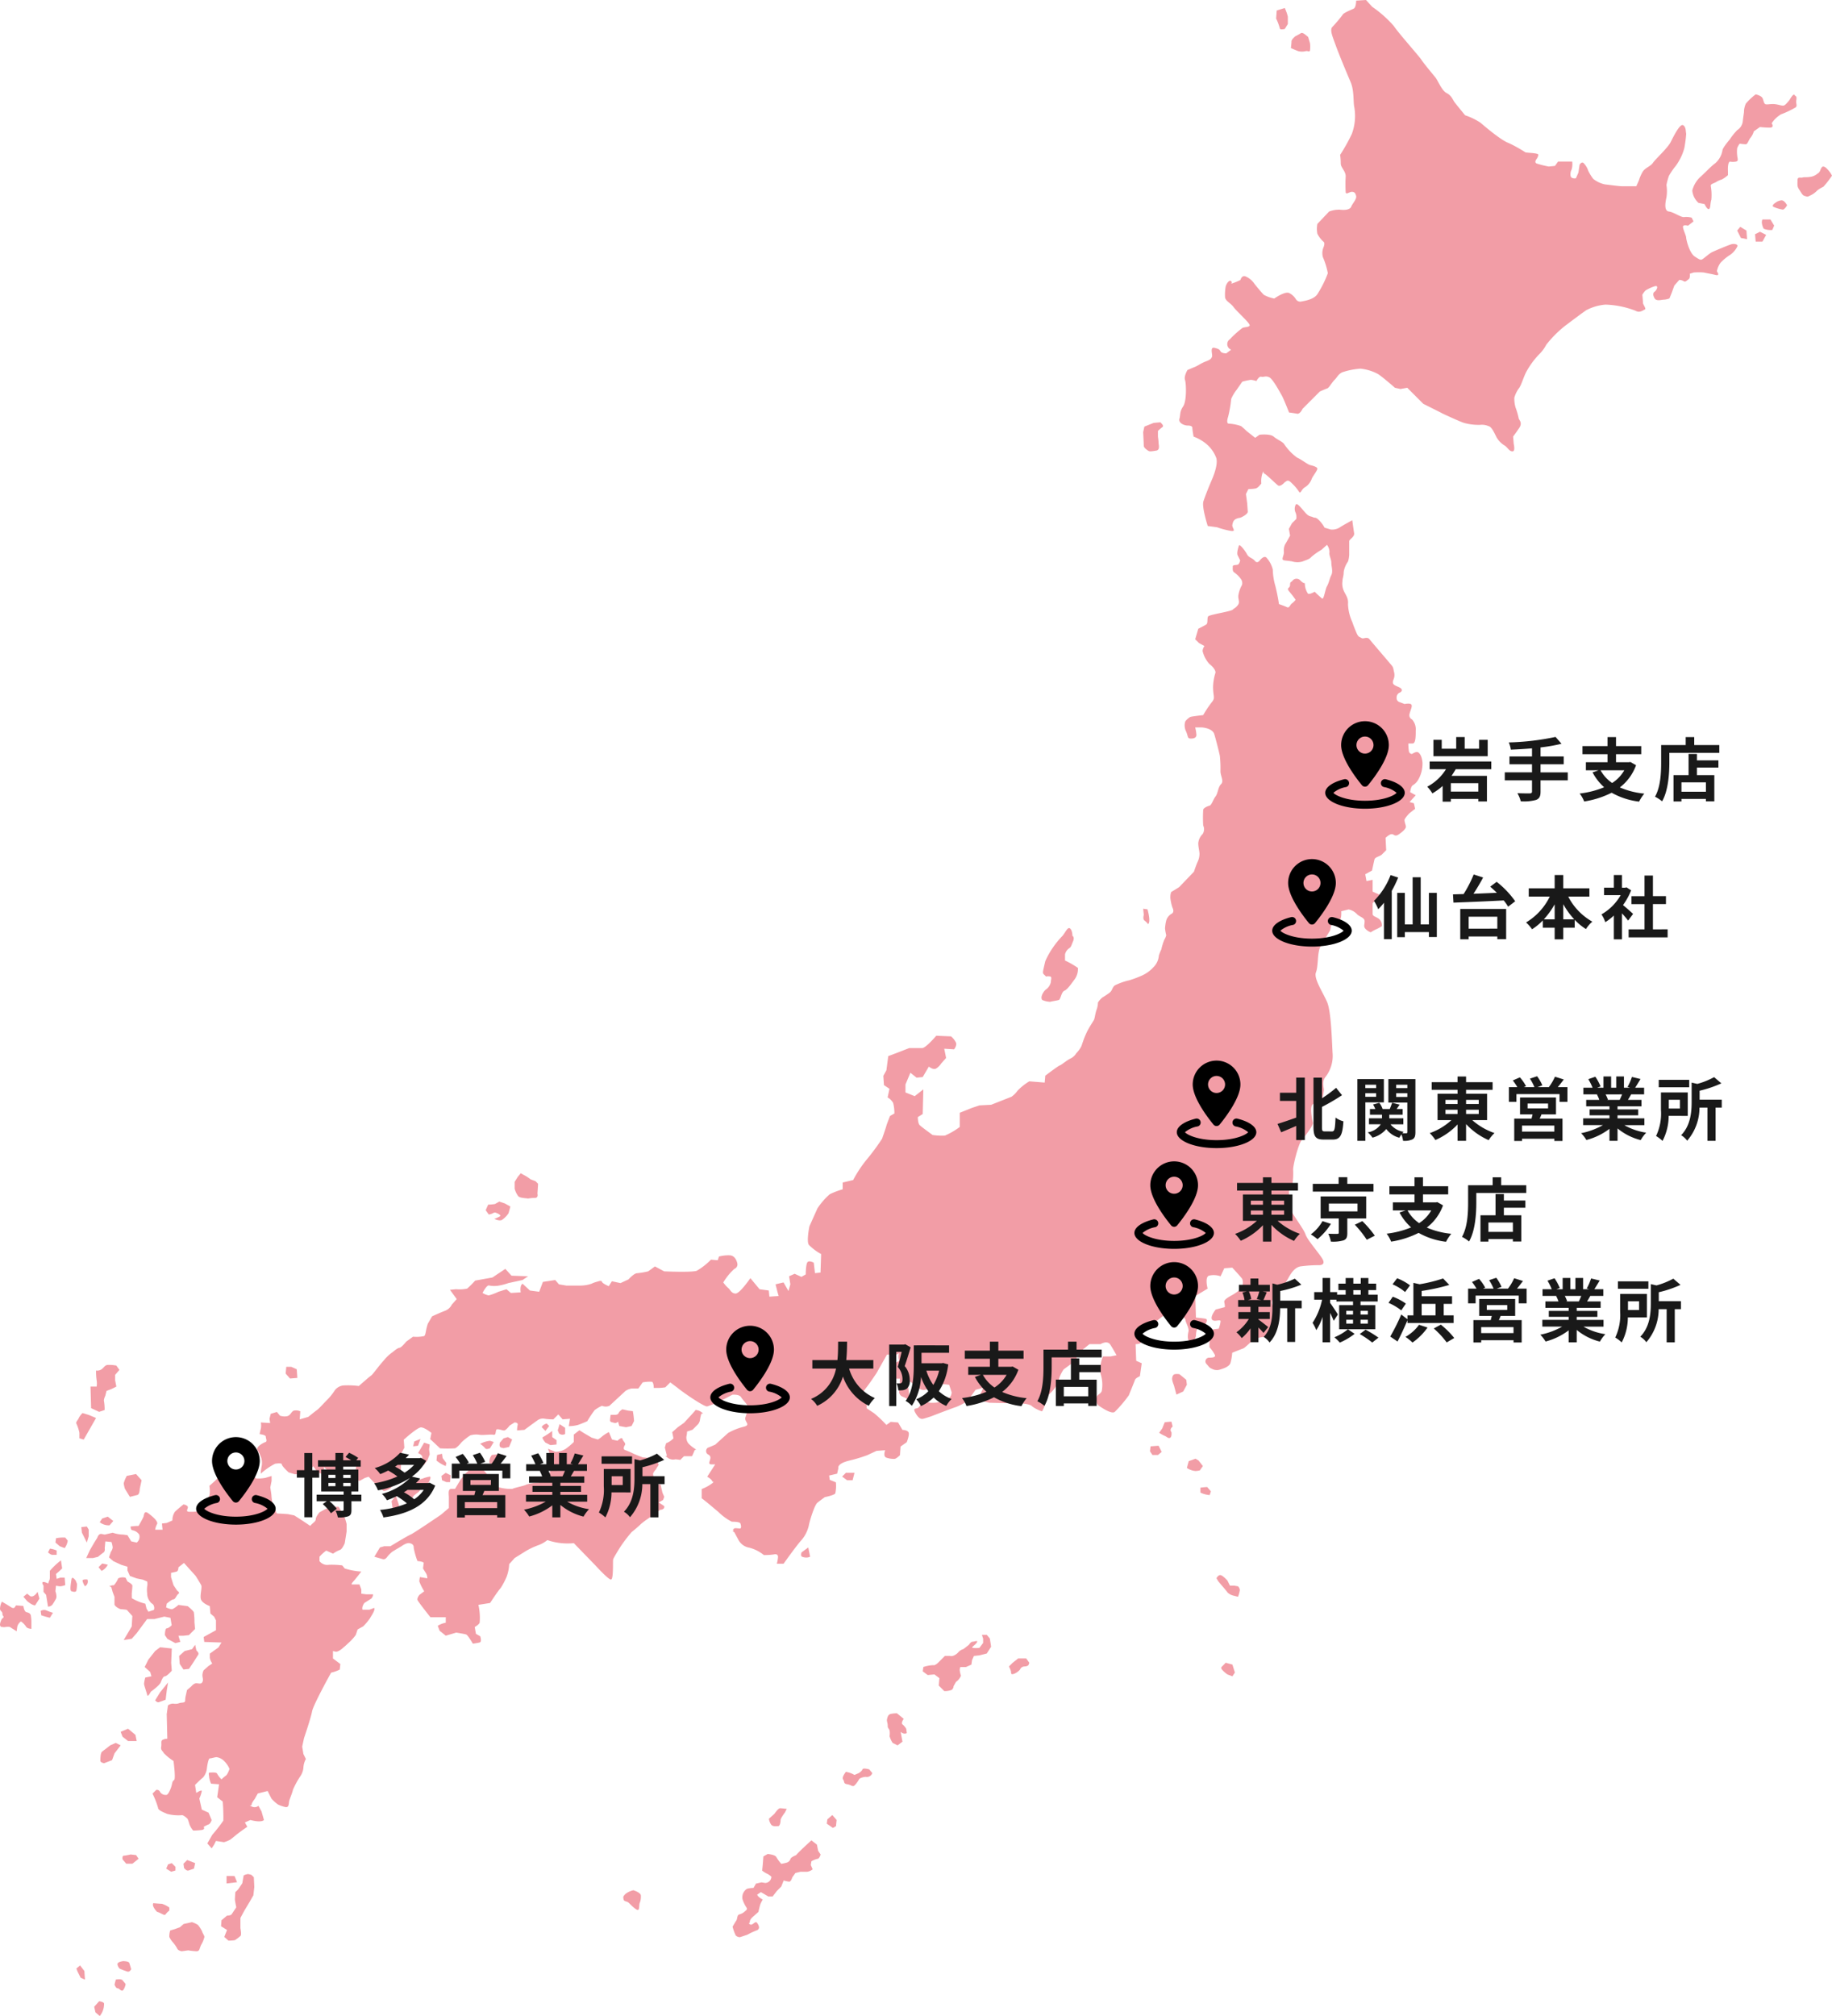 <svg xmlns="http://www.w3.org/2000/svg" width="345.6" height="380.16" viewBox="0 0 345.6 380.16"><g transform="translate(-16 -1185)"><g transform="translate(16 1185)" opacity="0.999"><path d="M266.635,338.725l-.115,1.28-2.9-.235a10.691,10.691,0,0,0-2.2,1.746,5.048,5.048,0,0,1-1.16,1.161l-3.833,1.511-2.209.115-1.394.465-2.324.931v2.672A13.472,13.472,0,0,1,247.7,350a11.5,11.5,0,0,1-2.324-.115s-2.089-1.511-2.439-1.861-.35-1.511-.35-1.511l.929-.581.115-4.649-1.625,1.281-1.744-.7v-1.511l.93-2.207,1.16.931,1.16-.115,1.16-1.976s.814.7,1.394.35a3.082,3.082,0,0,0,.93-.931l.929-1.046-.35-1.742,1.859.115s.58-.7.35-1.281a3.767,3.767,0,0,0-.93-1.161l-2.788-.115S244.1,333.5,243.4,333.5h-2.439l-2.089.815-1.859.7-.35,2.672-.58,1.046.115,1.746,1.045.7-.35,1.626a2.75,2.75,0,0,1,1.045,1.046,7.649,7.649,0,0,1,.234,1.976l-.814.465s-.58,1.4-.7,1.861-.814,2.442-.814,2.442a42.958,42.958,0,0,1-3.019,4.068,23.572,23.572,0,0,0-2.439,3.722l-1.974.465v1.28a14.644,14.644,0,0,0-2.439.931,13.107,13.107,0,0,0-2.324,2.672l-1.509,3.372s-.58,2.792-.115,3.488a9.793,9.793,0,0,0,2.324,1.746l-.115,3.488-1.045.115-.234-1.976s-.814-.465-1.16-.115-.35,2.326-.35,2.326l-.814.465-1.279-.581-1.045.465.234,1.511-.35,1.281-.93-1.626-1.509.35.35,1.4.234.815-1.744.115-.115-1.161-1.74-.235L211,376.878s-1.974,2.907-2.788,2.907-1.045-.815-1.394-1.046a5.92,5.92,0,0,1-.929-1.046,11.238,11.238,0,0,1,2.089-2.557.9.9,0,0,0,.58-.931s-.23-1.626-1.509-1.626a6.879,6.879,0,0,0-1.974.231l-.234.7-1.279-.115a12.478,12.478,0,0,1-2.669,2.092c-.93.35-6.153.115-6.153.115l-1.74-.93-1.279.93a14.991,14.991,0,0,1-2.089.35c-.58,0-1.625,1.165-1.625,1.165l-1.509.7-1.625-.35-.58.931s-1.16-.465-1.279-.815-.58-.115-1.045,0a5.138,5.138,0,0,0-.93.35,6.576,6.576,0,0,1-2.089.35h-2.669l-1.394-.231-.7-.815-2.324.35-.7,1.861-1.744-.231-1.394-1.281c-.58.35-.35,1.626-.35,1.626l-1.859.115-.814-.7-1.509.465a10.577,10.577,0,0,1-1.859.7,3.874,3.874,0,0,1-1.16-.465s.814-1.626,1.279-1.4a5.03,5.03,0,0,0,1.859,0,11.827,11.827,0,0,0,1.744-.465l2.669-.581,1.045-.7-3.134-.115-1.16-1.281-2.439,1.626-3.253.581a17.659,17.659,0,0,1-1.509,1.511,6.845,6.845,0,0,1-2.089.115l-1.16.115,1.279,1.746-.929,1.046a2.363,2.363,0,0,1-1.275,1.161c-.93.35-2.439,1.046-2.439,1.046l-.814,1.4c-.465,1.4-.35,2.092-.7,2.326a6.843,6.843,0,0,1-2.089.115l-1.279.931s-.929,1.161-1.279,1.161-1.279.815-1.279.815a7.569,7.569,0,0,0-1.625,1.511c-1.16,1.28-2.089,2.672-2.439,2.907s-2.324,1.976-2.324,1.976a16.206,16.206,0,0,0-2.788-.115,2.313,2.313,0,0,0-1.744.931,10.713,10.713,0,0,1-1.509,1.861c-.465.465-1.509,1.626-1.859,1.861s-1.625,1.281-1.625,1.281l-1.625.465.115-1.511a1.922,1.922,0,0,0-1.279-.115c-.465.231-.58.931-1.279,1.046a2.656,2.656,0,0,1-1.279-.115l-.58-.7-1.16.35-.234.931.115.815-1.744-.115a3.732,3.732,0,0,1,0,1.161,9.994,9.994,0,0,0-.234,1.046s1.16.115,1.16.465.35.931-.115,1.046a4.077,4.077,0,0,0-1.16.7s-.58.465-.23.931a5.581,5.581,0,0,1,.7,1.511,3.305,3.305,0,0,1,0,1.511c-.115.581-.23,1.626,0,1.165a12.561,12.561,0,0,1,2.554-1.746s1.279-.231,1.279.115,1.279,1.511,1.279,1.511l1.16.35h2.089l1.394-1.511.814,1.161,1.394.465-.234-1.511,1.279,1.165,1.625-1.165,1.859-.35,1.394.115-.35,2.326.929.581,1.045-.581.7-.231a20.771,20.771,0,0,0,2.788,2.672c.465.115,1.279-.465,1.279-.465l1.974-1.976.115-4.649.58-1.046-.115-1.511s2.554-2.326,3.253-2.326,1.974,1.046,1.974,1.046l-.234,1.165,1.859,1.742a22.151,22.151,0,0,0,2.788,0c.465-.115,1.279-1.161,1.279-1.161a11.717,11.717,0,0,1,1.625-1.281,3.976,3.976,0,0,1,1.74-.115c.7.115,2.089-.115,2.673,0s.234-1.046.7-1.046.93.231,1.279.231,1.045-.931,1.045-.931l.93-.581s.7,0,.58.465a5.156,5.156,0,0,0-.115,1.046l1.394-.115s2.209-1.626,2.554-1.861a1.7,1.7,0,0,1,1.279-.235,9.544,9.544,0,0,0,1.625.115l.93-.931.814.931,1.394-.115-.23,1.4a6.8,6.8,0,0,0,1.74-.231c.7-.235,1.744-.7,1.744-.7a20.844,20.844,0,0,1,1.394-2.092,6.6,6.6,0,0,1,1.394-.815,1.751,1.751,0,0,0,1.394,0,350897.544,350897.544,0,0,0,3.019-2.792,2.844,2.844,0,0,1,1.16-.465h1.279l.814-1.161a7.223,7.223,0,0,1,1.74-.115c.35.115.35,1.161.35,1.161H193.8a8.994,8.994,0,0,0,1.16-.115l.93-.931,1.394,1.046c.814.7,4.993,3.6,5.573,3.488a21.921,21.921,0,0,0,2.554-1.046l2.209-1.161s1.279-.115,1.625.465,1.279,1.4,1.279,1.861a9.111,9.111,0,0,1-.465,1.976c-.234.815,1.16,1.4-.35,1.746a12.035,12.035,0,0,0-2.9,1.161l-2.439,2.207s-1.045.465-1.394.581a.774.774,0,0,0-.115,1.161c.35.23.7.35.58.93s-.465,1.046.23,1.046h.7l-1.509,2.326s.814.465.929.815.465-.115.115.35a7.862,7.862,0,0,1-2.089,1.161v1.746c.814.581,1.859,1.511,3.134,2.557a10.145,10.145,0,0,0,2.554,1.861c.345,0,1.509,0,1.625.35s.23.931-.115.931-1.279-.235-1.16.231-.7,0,.115.465-.814-1.511,0,0l.814,1.511a2.837,2.837,0,0,0,1.974,1.4,7.093,7.093,0,0,1,2.788,1.4,12.935,12.935,0,0,0,1.859-.115c.465-.115.814,0,.814.465a6.391,6.391,0,0,1-.23,1.281h1.279s1.974-2.792,3.134-4.187a6.4,6.4,0,0,0,1.625-3.022c.115-.7,1.045-3.837,1.625-4.3s1.394-1.046,1.394-1.046,1.74-.35,1.974-.7a6.867,6.867,0,0,0,.115-2.092l-1.16-.465-.115-.815,1.509-.35.234-1.046s-.35-.815,1.974-1.4a29.788,29.788,0,0,0,3.484-1.046l1.744-.815,1.625-.115s-.465,1.161.234,1.4a4.3,4.3,0,0,0,1.509.231c.35,0,1.045-.7,1.045-.7l.115-1.626,1.16-.815s.58-1.4.35-1.861-1.16-.465-1.16-.465l-.814-1.4-1.394-.115-.814.581a22.814,22.814,0,0,0-2.324-2.211c-.7-.465-1.394-.931-1.394-.931v-1.631l-1.279-.465a13.725,13.725,0,0,1,1.16-1.746c.58-.7,1.974-2.792,1.974-2.792l1.974-3.488h1.625c.58,0,.7-.581.58,0a2.332,2.332,0,0,0,.115,1.161l-.814.465.115,1.626-.115,1.281h.929l-.115,2.211a.976.976,0,0,0,.58,1.161,13.666,13.666,0,0,1,1.394.7s-.35-3.138-.465-3.6.93.35,1.625.931,1.16.815,1.744.7.7-.581,1.394-.465.929-.465,1.279-.581a8.324,8.324,0,0,1,1.859.115l.465,1.4s0,.931-.7,1.161a15.255,15.255,0,0,0-1.625.7,7.034,7.034,0,0,1-1.744.115,10.724,10.724,0,0,0-1.279-.235s-.465.581-.814,1.046-1.279,0-.7,1.046,1.045,1.276,1.509,1.161,1.509-.465,1.509-.465,3.6-1.4,4.643-1.742a10.548,10.548,0,0,0,2.209-1.161l1.509-2.092s.929-.231,1.279-.35-.58,1.511-.58,1.511-.23.815.35.931,1.509.35,1.509.35,4.413.115,5.573.115,2.324.231,2.554.581a6.787,6.787,0,0,0,1.859.931,5.552,5.552,0,0,0,.58-1.4c0-.35-.234-1.276.35-1.511a6.561,6.561,0,0,0,2.089-2.557,6.727,6.727,0,0,1,1.045-2.442c.465-.35,2.554-1.861,2.554-1.861a.876.876,0,0,1,.115-1.046c.465-.465,2.209-1.861,2.209-1.861h2.089s1.279-.815,1.859.115,1.16,1.976,1.16,1.976l-1.16.231h-1.394a6.15,6.15,0,0,0-.465,3.257,6.611,6.611,0,0,1,.23,3.257c-.23.581-.7.581-.93,1.046a1.6,1.6,0,0,0,.23,1.626c.35.231,2.439,1.746,3.134,1.281a24.333,24.333,0,0,0,2.669-3.138s1.045-2.557,1.16-2.907.93-.7.93-.7l.35-2.442-1.045-.465-.115-3.138s.929,0,1.045-.35a7.481,7.481,0,0,0,0-1.626s1.394-1.165,2.554-2.092,1.974-1.626,2.324-1.511a19.106,19.106,0,0,0,2.554.231c.35,0,.93.465.93.815s.7,1.511.58,2.092-.35,1.746.35,1.976,1.045-1.046,1.045-1.046,0-1.281.35-1.4a5.36,5.36,0,0,0,1.16-.581c.35-.231.814-1.161.35-1.281s-1.859-.231-1.859-.231l-.115-4.068,2.324-1.4s-.58-2.092.23-2.442a3.943,3.943,0,0,1,2.209.115l.7-1.511,1.509-.115s1.509,1.626,1.859,2.092a1.883,1.883,0,0,1-.465,2.092,8.8,8.8,0,0,1-1.744,1.161c-.35.231-1.275.7-1.16,1.161a4.4,4.4,0,0,1,.115.931l-1.74.465s-1.045,1.28-.7,1.861,1.625-.115,1.625.35a5.791,5.791,0,0,1-.35,1.4l-1.045.115-.7,1.626v1.746a6.434,6.434,0,0,1,1.045,1.511c.115.465-.7.465-1.164.465a.7.7,0,0,0-.465,1.165c.465.465.465.7,1.045.931a1.9,1.9,0,0,0,1.625.115c.81-.235,1.625-.581,1.859-1.165a9.835,9.835,0,0,0,.35-1.976s1.744-.7,2.089-.815,1.744-1.626,2.324-1.861a9.8,9.8,0,0,1,1.974-.35l1.279-.7a23.137,23.137,0,0,0,1.16-3.138c0-.461-.58-.931-.814-1.4s-.814-1.046-.35-1.742,2.324-3.022,2.788-3.838,1.16-2.211,2.439-2.442a27.152,27.152,0,0,1,3.6-.231s1.279,0,.465-1.281-2.788-3.488-3.134-4.533-2.669-4.068-2.788-4.649-.35-3.022-.35-3.372a7.468,7.468,0,0,1,.7-1.626,13.577,13.577,0,0,0,.115-2.442c-.115-.581.93-4.883,1.625-5.695s2.209-2.792,2.089-3.257-.58-2.792-.115-3.372,1.744-.465,1.744-.465a20.173,20.173,0,0,0,.465-2.326c0-.465-.465-1.626.35-2.557a6.45,6.45,0,0,0,1.275-4.418c-.115-1.746-.23-7.79-1.045-9.651s-2.554-4.414-2.089-5.579.234-3.718.814-4.768,1.859-3.138,1.859-3.138l.465-2.326a2.416,2.416,0,0,0,1.279.35c.465-.115.35-1.626.35-1.626l1.394-.35a3.106,3.106,0,0,1,1.509.815c.465.581,1.509.7,1.509,1.4s-.234.931.115,1.4a2.5,2.5,0,0,0,1.045.7,6.751,6.751,0,0,1,1.045-.581,6.556,6.556,0,0,0,1.045-.581,1.556,1.556,0,0,0-.58-1.4c-.7-.465-1.16-.465-1.16-.931v-1.861c0-.35.465-.465.814-.7s.814-.931.23-1.161-1.045-.465-1.045-.465V301.77l-1.16.231-.234-1.281,1.279-.7s.35-1.626.465-2.092,1.045-.581,1.394-.931l.814-.815-.115-2.326s.7-.7,1.16-.7.58.581,1.394,0,1.279-1.046,1.279-1.4-.35-1.046-.234-1.4a5.576,5.576,0,0,1,.93-1.161l1.045-.815-.234-1.046-.814-.231,1.16-1.281-1.045-.581s.115-1.046.465-1.281a2.981,2.981,0,0,0,1.045-1.046,6.071,6.071,0,0,0,.814-3.253c-.115-1.281-.58-1.861-.93-1.976s-1.045.35-1.045.35a.611.611,0,0,1-.58-.465,9.12,9.12,0,0,1-.115-1.511h.814c.58,0,.58-1.4.58-2.442a2.748,2.748,0,0,0-.7-2.092.872.872,0,0,1-.465-1.046c.115-.581.58-1.4.35-1.746s-1.279-.115-1.279-.115l-.93-.35a.778.778,0,0,1-.58-.815,1,1,0,0,1,.465-.931s.7-.231.465-.7-1.509-.581-1.625-1.161.465-.931.23-1.976-.115-.931-.7-1.626-3.484-4.068-3.948-4.649-1.16,0-1.509-.235-.58-.115-.929-.931-.58-1.4-.814-2.092a8.946,8.946,0,0,1-.81-3.372c.115-1.161-.465-1.742-.814-2.557a3.283,3.283,0,0,1-.23-1.746c0-.585.23-.931.23-1.746a4.628,4.628,0,0,1,.814-1.976,4.875,4.875,0,0,0,.23-1.281v-2.557c0-.35,1.045-.815.929-1.511s-.35-2.442-.35-2.442-1.74.931-2.439,1.4a2.691,2.691,0,0,1-1.625.35l-1.16-.35a6.124,6.124,0,0,0-1.045-1.4c-.7-.7-.7-.35-1.16-.581s-.7,0-1.509-.931-1.509-1.861-1.744-1.4a1.734,1.734,0,0,0,0,1.511,2.2,2.2,0,0,1,.115,1.161l-.814.815-.58,1.046.23,1.281s-.7,1.281-.93,1.626a2.733,2.733,0,0,0-.234,1.511c0,.7-.58,1.4,0,1.511s1.164.115,1.625.235a3.349,3.349,0,0,0,1.859,0c.58-.235,1.394-.465,1.625-.815a12.6,12.6,0,0,1,1.974-1.4l1.045-.931a2.358,2.358,0,0,1,.465,1.4c-.115.581.35,1.281.35,1.976s.35,1.626,0,2.326-.465,1.511-.814,2.092-.58,2.557-.929,2.326a17.453,17.453,0,0,1-1.394-1.281s-1.032.6-1.279.35a3.435,3.435,0,0,1-.58-1.976s-.23.115-.814-.465a.975.975,0,0,0-1.509,0c-.234.35-.465.115-.465.815s-.814.465-.115,1.281a18.1,18.1,0,0,1,1.16,1.511,3.686,3.686,0,0,1-.7.7c-.35.231-.465.931-.93.7s-1.509-.581-1.509-.581a35.256,35.256,0,0,0-.7-3.488,11.878,11.878,0,0,1-.465-3.022,5.128,5.128,0,0,0-1.16-2.211c-.465-.581-1.279.465-1.279.465s-.465.7-.93.115-1.16-.581-1.509-1.276-1.394-1.976-1.509-1.626-.465,1.4-.234,1.861.465.931.465.931-.115.7-.465.815-.93,0-.93.35-.115.931.35,1.161a5.175,5.175,0,0,1,1.16,1.161,1.291,1.291,0,0,1,.23,1.161,5.6,5.6,0,0,0-.7,2.092c0,.811.35,1.161-.115,1.742s-.58.465-.93.815-4.413.931-4.643,1.281,0,1.281-.35,1.511-1.509.815-1.509.815l-.58,1.976.7.7,1.045.581a1.834,1.834,0,0,0-.35.931,5.526,5.526,0,0,0,1.279,2.442c.465.35,1.16,1.046,1.16,1.626a9.91,9.91,0,0,0-.465,2.672c0,1.857.465,2.092-.23,2.907a20.8,20.8,0,0,0-1.629,2.442s-2.089.235-2.439.35a3.423,3.423,0,0,0-.93.815,2.471,2.471,0,0,0,.115,1.861c.465,1.046.23,1.4.93,1.4s1.045-.231,1.045-.7a8.22,8.22,0,0,0-.23-1.4h1.279s1.974.115,2.324,1.276.929,3.488,1.045,4.068a21.725,21.725,0,0,1,.115,2.907c0,.931.7,1.861.115,2.442s-.58,1.746-1.045,2.326-.7,1.63-1.16,1.746-1.164.465-1.164.815a24.47,24.47,0,0,0,0,2.907,1.654,1.654,0,0,1-.115,1.626,2.708,2.708,0,0,0-.814,1.746c0,.7.23,1.511.23,1.976a3.553,3.553,0,0,1-.35,1.511c-.23.465-.7,1.861-.7,1.861l-2.788,2.907-1.509.931a2.981,2.981,0,0,0-.115,1.4,9.468,9.468,0,0,0,.35,1.511s.465.815-.115,1.161a2.167,2.167,0,0,0-1.045,1.281,8.066,8.066,0,0,0-.23,1.511,8.761,8.761,0,0,0,.23,1.281,2.985,2.985,0,0,1-.35.815,10.7,10.7,0,0,0-.58,1.861,7.274,7.274,0,0,0-.465,1.161,3.438,3.438,0,0,1-1.045,2.211,6.471,6.471,0,0,1-2.324,1.626,19.956,19.956,0,0,1-2.2.815,12.055,12.055,0,0,0-2.669.931c-.58.35-.465.931-1.045,1.4a14.361,14.361,0,0,1-1.394.931,4.434,4.434,0,0,0-.814.931,4.033,4.033,0,0,1-.23,1.281c-.23.581-.35,1.511-.465,1.861s-.93,1.4-1.509,2.672-.7,1.861-.93,2.442a5.112,5.112,0,0,1-.93,1.281,2.583,2.583,0,0,1-1.16,1.046c-.7.35-1.624,1.161-1.974,1.281s-2.788,1.976-2.788,1.976Z" transform="translate(-69.446 -135.86)" fill="#f29da6"/><path d="M484.573,432.573a3.311,3.311,0,0,1-.58,2.092c-.7.931-1.394,1.976-1.974,2.207s-.7,1.626-1.045,1.742-1.279.231-1.625.346a4.138,4.138,0,0,1-1.509-.346c-.465-.581.35-1.742.7-1.976a2.306,2.306,0,0,0,.929-1.4c0-.465.234-.931-.115-1.046a1.745,1.745,0,0,0-.814,0c-.465-.581-.7-.35-.465-1.4q.23-1.046.35-1.511a15.651,15.651,0,0,1,1.279-2.326,16.678,16.678,0,0,1,1.859-2.326c.58-.581,1.045-1.861,1.509-1.511s.465,1.4.465,1.4.465.231.115,1.046-.35,1.046-.7,1.281a1.963,1.963,0,0,0-.814,1.161v1.165a17.264,17.264,0,0,1,2.439,1.4Z" transform="translate(-281.227 -250.049)" fill="#f29da6"/><path d="M590.407,77.9c-1.625-.815-3.484-1.746-3.484-1.746l-3.019-3.022-1.279.231-1.045-.231s-1.974-1.746-3.134-2.557a8.85,8.85,0,0,0-3.368-1.046,13.734,13.734,0,0,0-3.483.7c-.814.465-.814.815-1.394,1.4s-1.045,1.511-1.394,1.626-1.394.581-1.394.581l-1.279,1.281-1.045,1.046-.93.931s-.465,1.046-1.045.931-1.509-.231-1.509-.231-1.045-2.672-1.394-3.257-1.625-3.022-2.324-3.372-1.045,0-1.509-.115-.929.815-.929.815a4.791,4.791,0,0,0-1.045-.231,12.221,12.221,0,0,0-1.625.35l-1.045,1.511a7.618,7.618,0,0,0-1.045,1.746,23.138,23.138,0,0,1-.58,3.372c-.234.7-.234,1.281.115,1.281a8.176,8.176,0,0,1,2.324.465,10.828,10.828,0,0,1,1.045.931l1.625,1.281.814-.581s1.974-.235,2.669.35,1.625.931,1.974,1.4a10.061,10.061,0,0,0,2.439,2.557c.814.35,1.974,1.281,2.439,1.4s1.394.35,1.394.7-.929,1.511-1.045,1.861a3.129,3.129,0,0,1-1.279,1.626c-.7.35-.814,1.4-1.16.815a8.758,8.758,0,0,0-1.279-1.511c-.35-.35-.7-.7-1.045-.465l-.35.231s-.814.931-1.279.581-2.209-2.092-2.554-2.211,0-.815-.35-.115a4.632,4.632,0,0,0-.23,1.976c-.465.581-.7.815-1.045.931a7.315,7.315,0,0,1-1.394.115l-.465.931.234,1.742.115,1.626s0,.35-.814.815-.7.231-1.279.465-.7.581-.814,1.161.814,1.281-.234,1.161a15.39,15.39,0,0,1-2.669-.7l-1.744-.235s-1.16-3.6-.814-4.653,1.045-2.792,1.394-3.6,1.394-3.138,1.045-4.533a6.36,6.36,0,0,0-2.324-3.022,8.125,8.125,0,0,0-1.974-1.046s-.23-1.281-.23-1.626-.35-.465-.929-.465-1.744-.465-1.509-1.281,0-1.281.7-2.326.58-4.3.35-5,.465-1.861.465-1.861.814-.35,1.394-.581,1.16-.7,2.089-1.046,1.045-.581,1.16-.931-.465-1.861.465-1.626.93.35,1.16.7,1.045.35,1.045.35l.929-.7a1.112,1.112,0,0,1-.23-1.976,17.993,17.993,0,0,1,2.324-2.092c.35-.235,1.16-.115,1.394-.465s-2.439-2.672-3.019-3.487-1.625-1.165-1.625-1.976a8.943,8.943,0,0,1,.115-1.861c.115-.581.7-1.4,1.045-1.046s-.35.581.35.35a13.076,13.076,0,0,0,1.394-.581s.234-.931.929-.7a3.8,3.8,0,0,1,1.625,1.281c.23.35,1.509,1.861,1.859,2.207a6.7,6.7,0,0,0,1.974.7s1.974-1.4,2.789-1.046a3.065,3.065,0,0,1,1.279,1.161.964.964,0,0,0,.929.465c.58-.115,2.439-.35,3.134-1.4a20.469,20.469,0,0,0,1.974-3.953,14.231,14.231,0,0,0-.93-3.022,2.825,2.825,0,0,1,.115-1.861s.35-.815,0-1.046a5.181,5.181,0,0,1-1.16-1.511,4.882,4.882,0,0,1,0-1.861l2.209-2.326a5.093,5.093,0,0,1,2.089-.35c.93.115,1.859,0,2.089-.581s1.045-1.4.93-1.976-.35-.815-.814-.815-1.045.581-1.16.115a25.909,25.909,0,0,1,0-3.022c0-1.046-.93-1.626-.93-2.442a13.249,13.249,0,0,0-.115-1.626,34.234,34.234,0,0,0,2.209-3.953,9.753,9.753,0,0,0,.465-5c-.234-1.046,0-3.138-.7-4.768s-2.2-5.229-2.788-6.86-1.16-2.907-.7-3.488A26.192,26.192,0,0,0,571.711,2.8c.115-.35,1.625-.931,2.089-1.161s.465-1.511.465-1.511L576.124.01l1.164,1.281a21.919,21.919,0,0,1,4.063,3.6c.929,1.4,4.878,5.814,5.227,6.394s2.209,2.792,2.669,3.372,1.164,2.442,2.089,2.907,1.16,1.281,1.509,1.746,1.974,2.442,1.974,2.442a11.938,11.938,0,0,1,2.9,1.4c.814.7,3.948,3.372,5.343,3.838a27.027,27.027,0,0,1,3.134,1.746c.465.115,2.439.115,2.439.465a1.791,1.791,0,0,1-.35.815s-.465.581,0,.815a16.809,16.809,0,0,0,2.324.581l1.16-.115.58-.815h2.673a3.687,3.687,0,0,1-.115,1.511c-.23.35-.35,1.281,0,1.511a1.126,1.126,0,0,0,.814.115l.465-1.046.234-1.511s.35-.581.7-.35a3.7,3.7,0,0,1,.93,1.511,9.379,9.379,0,0,0,.93,1.511,5.343,5.343,0,0,0,2.209,1.046c1.045.115,2.669.35,3.253.35h2.673l.465-1.046a8.437,8.437,0,0,1,.7-1.626c.465-.815,1.509-1.046,1.974-1.746s2.789-2.792,3.368-3.953,1.744-3.488,2.324-3.138.465,1.161.58,1.626a24.578,24.578,0,0,1-.35,2.676,10.011,10.011,0,0,1-1.625,3.372,13.591,13.591,0,0,0-1.279,1.861A11.93,11.93,0,0,0,632.8,34.9a7.354,7.354,0,0,1,0,2.326c-.23,1.046-.465,2.557.465,2.672s2.324,1.161,2.9,1.046a3.675,3.675,0,0,1,1.394.115l.349.7-1.045.815s-.814-.235-.93.115.58,1.746.58,2.092.58,2.907,1.625,3.6,1.16.7,1.509.465,1.279-1.046,1.744-1.281,3.253-1.4,3.718-1.511,1.275,0,1.045.465a4.2,4.2,0,0,1-1.279,1.511,9.566,9.566,0,0,0-1.859,1.511,4.06,4.06,0,0,0-.7,1.626s.7.931-.23.7-1.744-.35-2.208-.465a10.94,10.94,0,0,0-1.974,0l-.7.231s.115.815-.234,1.046-.58.581-.93.35a1.657,1.657,0,0,0-.814-.235l-.93,1.046-.465,1.281-.465,1.161a3.4,3.4,0,0,1-1.045.235c-.465,0-1.394.35-1.744-.235s-.35-1.046,0-1.276.814-1.165.115-1.046a7.45,7.45,0,0,0-1.625.7c-.35.115-.814.931-.814.931s.115,1.161.115,1.511.7,1.161.35,1.276-.93.7-1.744.235a16.987,16.987,0,0,0-5.688-1.161,9.4,9.4,0,0,0-3.6,1.046c-.7.465-3.019,2.211-3.948,2.907a21.068,21.068,0,0,0-3.6,3.6,7.53,7.53,0,0,1-1.509,1.976,15.743,15.743,0,0,0-2.2,3.022c-.58,1.046-.929,2.442-1.394,3.138a5.6,5.6,0,0,0-.93,1.861,6,6,0,0,0,.234,1.861,14.156,14.156,0,0,1,.58,1.976c0,.35.814.815.115,1.861s-1.16,1.626-1.16,1.626l.115,1.4s.35,1.4-.23,1.4-.814-.581-1.394-1.046a4.344,4.344,0,0,1-1.625-1.626c-.465-.931-.929-1.976-1.509-2.092a3.178,3.178,0,0,0-1.625-.231,10.357,10.357,0,0,1-2.9-.35c-.58-.115-4.3-1.861-4.3-1.861Z" transform="translate(-318.431 -0.01)" fill="#f29da6"/><path d="M793.038,46.934a5.355,5.355,0,0,0-1.859,1.746s.58.815-.35.815a17.307,17.307,0,0,1-1.859-.115l-1.16.815a3.406,3.406,0,0,1-.58,1.161c-.35.35-.58,1.281-.93,1.281s-1.16-.115-1.16-.115a3.689,3.689,0,0,0-.465.815,5.636,5.636,0,0,0,0,1.4c0,.465.35,1.046-.234,1.161a3.371,3.371,0,0,1-1.16,0c-.465.231-.35,1.861-.35,1.861v.7a6.224,6.224,0,0,1-1.16.815,4.013,4.013,0,0,0-1.045.465c-.35.235-1.045.35-1.045.7A9.77,9.77,0,0,1,779.8,63.1c-.23.581-.115,1.626-.465,1.746s-.814-.931-.814-.931l-1.16-.235a3.625,3.625,0,0,1-1.16-2.326,5.33,5.33,0,0,1,1.394-2.442c.7-.581,2.089-2.092,2.9-2.672a4.107,4.107,0,0,0,1.394-2.442c0-.465,1.394-2.092,1.394-2.092a12.671,12.671,0,0,1,1.394-1.742,2.218,2.218,0,0,0,1.045-1.626c.115-.931.234-1.746.234-1.746a3.9,3.9,0,0,1,.35-1.626,11.391,11.391,0,0,1,1.859-1.746s1.045.231,1.279.7.234,1.046.58,1.161,1.045-.115,1.859,0,1.279.35,1.625.231,1.045-1.046,1.045-1.046.7-1.281.93-.931.465.115.35.931.23,1.046-.115,1.4a17.558,17.558,0,0,1-2.669,1.281Z" transform="translate(-456.959 -25.428)" fill="#f29da6"/><path d="M830.958,78.01a4.467,4.467,0,0,0-.929-1.281s-.7-.815-1.045-.231-.23.815-.814,1.161a2.527,2.527,0,0,1-1.394.581c-.814.115-.93,0-1.394.115s-.93-.235-.93.581-.115,1.046.35,1.746.58,1.046,1.045,1.161.35.235,1.045-.115a4.071,4.071,0,0,0,1.279-.931,6.09,6.09,0,0,1,1.16-.7,17.6,17.6,0,0,0,1.625-2.092Z" transform="translate(-485.358 -44.88)" fill="#f29da6"/><path d="M815.82,92.691s-.465-.931-1.045-.931a2.209,2.209,0,0,0-1.16.465s-.93.581-.234.815a7.172,7.172,0,0,0,1.629.465c.35,0,.814-.815.814-.815Z" transform="translate(-478.696 -53.982)" fill="#f29da6"/><path d="M809.74,100.52H808.23c-.35.7.234,1.746.234,1.746a3.4,3.4,0,0,0,1.625.231l.35-.815-.7-1.161Z" transform="translate(-475.75 -59.135)" fill="#f29da6"/><path d="M807.089,106.745l-.7,1.276h-1.275l-.115-1.4.93-.465Z" transform="translate(-473.914 -62.453)" fill="#f29da6"/><path d="M798.55,104.606l.119,1.626L797.505,106l-.7-1.4.58-.7Z" transform="translate(-469.093 -61.129)" fill="#f29da6"/><path d="M595.353,15.856c-.58-.465-1.045-.931-1.394-.7s-1.045.581-1.045.581-.7.581-.7.931-.115,1.281-.115,1.281,1.045.465,1.394.581a2.853,2.853,0,0,0,1.394,0c.35-.115.7.235.814-.115a5.463,5.463,0,0,0,0-1.4l-.35-1.161Z" transform="translate(-348.576 -8.885)" fill="#f29da6"/><path d="M586.949,3.67a8.407,8.407,0,0,1,.58,1.626v1.4l-.58.931s-.929.231-.929-.115a10.693,10.693,0,0,0-.7-1.861l.115-1.511,1.509-.465Z" transform="translate(-344.585 -2.163)" fill="#f29da6"/><path d="M527.583,193.41c.35.35.7.7.35.931a7.2,7.2,0,0,0-.814.7v1.046s.115.815.115,1.161.35,1.4-.465,1.511-1.16.235-1.509,0-.814-.581-.814-.931-.115-2.557-.115-2.557l.23-1.046,1.744-.7Z" transform="translate(-308.679 -113.778)" fill="#f29da6"/><path d="M240.463,539.3c0,.35-.115,1.861-.115,1.861s.234.815-.465.815a7.33,7.33,0,0,0-1.279.115c-.929-.115-1.744-.115-1.974-.581a4.045,4.045,0,0,1-.58-1.281v-1.281l.58-.931.58-.7a9.066,9.066,0,0,0,.814.465,7.248,7.248,0,0,1,1.045.7l.929.35Z" transform="translate(-138.963 -316.083)" fill="#f29da6"/><path d="M227.418,551.231l-1.045-.581-1.045-.35-.814.465a10.163,10.163,0,0,1-1.279.115l-.465,1.046.58.815c.814-.115.93-.465,1.279-.35s1.16.465.814.7a5.922,5.922,0,0,1-1.045.465c.93.465,1.394.231,1.394.231a4.438,4.438,0,0,0,1.279-1.276c.115-.35.35-1.281.35-1.281Z" transform="translate(-131.145 -323.718)" fill="#f29da6"/><path d="M284.108,645.794a16.112,16.112,0,0,1,.23,1.861l-.465.931-1.045.235-1.279-.235-.23-.815s-.35.35-.7.231-.814-.115-.814-.465a9.053,9.053,0,0,1,.115-1.046h.814s.58,0,.7-.35.7-.7.7-.7l1.045.235.93.115Z" transform="translate(-164.725 -379.685)" fill="#f29da6"/><path d="M310.753,645.74c-.35.465-2.209,2.442-2.209,2.442l-1.16.815-1.045.931.234,1.161a3.8,3.8,0,0,1-1.394.931l-.23.815s.23.931.35,1.4-.7-.115.115.465a1.7,1.7,0,0,0,1.509.35,6.283,6.283,0,0,1,.929.115l.7-.7h1.509s.35-.7.465-1.046.58,0,.115-.35a6.213,6.213,0,0,1-1.275-1.046,1.8,1.8,0,0,1-.35-1.28,3.781,3.781,0,0,0,.115-.931l1.045-.35,1.045-1.046a1.659,1.659,0,0,0,.35-.815,7.382,7.382,0,0,1,.23-1.046c.115-.35.7.115.115-.35a2.03,2.03,0,0,0-1.16-.465Z" transform="translate(-179.526 -379.861)" fill="#f29da6"/><path d="M224.863,660.387l.465,1.161-.58.931s-.58.581-.465.931a12.184,12.184,0,0,1,.115,1.861h1.279l.35,1.511.35.815-.23.581-.814.465,1.045.7c.115.7-.814.7-.814.7l-2.2,1.627a13.8,13.8,0,0,0-1.394,1.046c-.35.35-1.279,1.161-1.744,1.511a27.594,27.594,0,0,0-2.2,2.907s-1.164,1.861-1.279,2.211.115,3.953-.465,3.838-2.9-2.672-2.9-2.672l-4.063-4.187a12.476,12.476,0,0,1-2.324,0,11.623,11.623,0,0,1-2.669-.581,5.934,5.934,0,0,1-1.625.931,14.153,14.153,0,0,0-2.673,1.281c-.35.231-1.859,1.161-1.859,1.161l-1.045,1.161a7.9,7.9,0,0,1-.465,2.326,13.351,13.351,0,0,1-1.16,2.207c-.465.465-1.974,2.792-1.974,2.792l-2.209.35a10.387,10.387,0,0,1,.234,1.511,10.024,10.024,0,0,1,0,1.861c-.115.35-.929.815-.929.815l.23,1.281.814.465s.35,1.046-.115,1.165-1.279.231-1.279.231-.93-1.626-1.279-1.742-1.859-.35-1.859-.35l-1.974.581-1.16-.931-.35-.931a4.09,4.09,0,0,1,1.509-.581v-1.046h-2.9s-2.324-2.907-2.439-3.257.35-.931.35-.931l.93-.7a9.137,9.137,0,0,1-.93-1.861,4.167,4.167,0,0,1,.115-.815l1.394.235a2.018,2.018,0,0,0-.23-.931c-.23-.35-.58-.931-.58-.931l.115-.931c.23-.35-1.16-.465-1.16-.465a13.18,13.18,0,0,1-.7-2.442c0-.581-.23-.815-.814-.931s-1.509.581-1.509.581-1.394.815-1.74,1.046a6.48,6.48,0,0,0-.929.931s-.35.581-.814.465-1.625-.465-1.625-.465l1.045-1.746.814-.231h1.16s3.253-1.976,3.833-2.211,5.692-3.722,5.692-3.722l1.509-1.281v-1.976c0-.581-.234-1.626.465-1.626h.7l1.045-1.742.929-1.165,1.625-1.511h.814a10.622,10.622,0,0,1,1.859,1.976,6.536,6.536,0,0,0,1.16,1.861,8.168,8.168,0,0,0,3.368.581c.465-.235,2.324-.581,2.673-.815a9.264,9.264,0,0,1,2.2-.35l1.625-.465a10.566,10.566,0,0,0,.7-1.861c0-.35.23-1.4.23-1.746a19.338,19.338,0,0,0-.7-2.326l1.394.581a3.879,3.879,0,0,0,1.974-.581,13.328,13.328,0,0,0,1.509-1.281v-1.4l1.045-.815.93.581,1.394.815,1.16.35a3.7,3.7,0,0,0,.814-.581,6.766,6.766,0,0,1,1.279-.815l.58,1.4,1.045.231s.814-.815.929-.35.7.815.465,1.161-.35.815,0,.931a17.1,17.1,0,0,1,1.625.7c.465.23,1.74.7,1.74.7l2.554.231Z" transform="translate(-101.067 -385.326)" fill="#f29da6"/><path d="M46.962,626.02l-.814.931V628l.234,1.165-.929.465-.93.35-.234.93s-.35.7-.234,1.046a9.582,9.582,0,0,1,.115,1.626l-1.045.35-1.509-.7-.115-4.068h1.16a3.754,3.754,0,0,0,0-1.165,12.181,12.181,0,0,1-.115-1.861,1.444,1.444,0,0,0,1.045-.231c.465-.35.58-.7,1.045-.815a6.752,6.752,0,0,1,1.744.115l.58.815Z" transform="translate(-24.428 -367.697)" fill="#f29da6"/><path d="M38.7,648.081l-1.394-.581-1.16-.35a3.753,3.753,0,0,0-.7.931c-.115.35-.58.7-.465,1.046a7.767,7.767,0,0,1,.58,1.746v1.046l.814.235,2.324-4.068Z" transform="translate(-20.581 -380.69)" fill="#f29da6"/><path d="M74.256,676.543c.115.815.23,1.4.23,1.746a14.119,14.119,0,0,0,.234,1.511c.7.815.465,1.746.93,1.746s1.974.115,1.974.115l1.16.235s1.279.815,1.625,1.046,1.394.931,1.394.931c.465-.581,1.045-.811,1.045-1.276s.7-1.281.7-1.281l1.045-.581,1.279-.465h1.279s.7,1.161.929,1.511a9.8,9.8,0,0,1,.58,1.746v1.4l-.35,2.211s-.465,1.161-.929,1.276a5.506,5.506,0,0,0-1.279.7l-1.279-.581a7.092,7.092,0,0,0-1.279,1.161v.815a1.811,1.811,0,0,0,1.744.7,15.74,15.74,0,0,1,2.554.115l.465.581a12.9,12.9,0,0,0,3.134.581L90.156,694.1s-.814.815-.465.815h1.394l.35.931v.815l.929.115h1.279a1.1,1.1,0,0,1-.35.815c-.35.231-1.279.815-1.279.815-.58.811-.35,1.28-.35,1.28h1.279l.929-.35c.23.465-.58,1.511-.814,1.976a10.366,10.366,0,0,1-1.279,1.511l-1.045.581-.35,1.046a9.937,9.937,0,0,1-1.509,1.626c-.35.35-1.045.931-1.045.931s-.81.7-1.279.581l-.465-.115v1.4l1.394,1.046-.115,1.046a6.8,6.8,0,0,1-1.625.581s-3.368,6.044-3.6,7.325-1.509,5-1.509,5l-.35,1.626.23,1.4.465.931a3.821,3.821,0,0,0-.465,1.626,3.31,3.31,0,0,1-.58,1.626,15.684,15.684,0,0,0-1.394,2.557c-.115.581-.58,1.626-.7,2.092s0,1.281-.7,1.165a6.343,6.343,0,0,1-1.394-.465,6.537,6.537,0,0,1-1.279-1.161l-.7-1.4-1.859.465-.58,1.046s-.58.7-.58,1.046-.814,0,0,.35a1.15,1.15,0,0,0,1.279-.115l.58,1.046.465,1.626c-.58.581-2.554,0-2.554,0l-1.045.465.465.815c-1.045.7-2.089,1.511-2.089,1.511s-.814.7-1.16.931a5.851,5.851,0,0,1-1.16.465l-1.509-.235-.35.7-.465.7-.814-.931.93-1.626a31.2,31.2,0,0,0,2.089-2.672,34.145,34.145,0,0,0-.115-3.6l-1.045-.815.35-2.442-1.509-.115a4.73,4.73,0,0,1-.35-1.161c0-.346-.23-.931.115-.931s1.279-.115,1.394.235a4.561,4.561,0,0,0,.814,1.046,6.767,6.767,0,0,1,.814-.7c.35-.231.7-1.276.7-1.276a4.894,4.894,0,0,0-1.045-1.511,2.543,2.543,0,0,0-1.394-.7c-.35,0-.93.231-1.279.231s-.58,2.092-.58,2.092a3.265,3.265,0,0,1-.7,1.511c-.465.35-1.509,1.4-1.509,1.4l.23,1.511s1.045-.7,1.045-.35a6.361,6.361,0,0,1-.465,1.4l.465,2.092,1.279.581.58,1.4s-.234.7-.58.815a6.292,6.292,0,0,0-.929.465s.35.465-.35.581a12.05,12.05,0,0,1-1.625.115,4.1,4.1,0,0,1-.7-1.161,9.477,9.477,0,0,0-.35-1.046s-.7-.7-1.045-.7a8.428,8.428,0,0,1-2.788-.231c-.814-.35-1.744-.7-1.744-1.161a16.022,16.022,0,0,0-1.045-2.672l.7-.7a.622.622,0,0,1,.7.35,1.235,1.235,0,0,0,1.279.581c.35-.115.814-1.276.929-1.742s.115-.815.465-1.046-.115-3.6-.115-3.6a9.688,9.688,0,0,1-1.859-1.511c-.115-.35-.58-.465-.465-1.161s-.115-1.046.23-1.281a1.983,1.983,0,0,1,.929-.235l-.115-4.649.23-1.626a1.511,1.511,0,0,1,1.045-.35,2.016,2.016,0,0,0,1.16-.115c.465-.115,1.045,0,1.045-.465a4.443,4.443,0,0,1,.115-.931l.234-1.046.814-.7s.465-.581.929-.581.929.231,1.16-.235,0-.815,0-1.28a2.425,2.425,0,0,1,.23-.931l.93-.815.7-.465a3,3,0,0,1-.465-1.046v-.815l1.625-1.161.58-.931-3.249-.115-.115-.93,2.324-1.281v-1.861l-.35-.7-.7-.581-.115-1.4s-1.279-.465-1.625-1.165.234-2.326,0-2.788-1.045-1.746-1.045-1.746l-2.2-2.442-1.045.815s0,.7-.35.815a9.949,9.949,0,0,1-1.045.235v.815l.465,1.511.7,1.046s.58.35.23.581-.58,1.046-.929,1.046-1.279.815-1.279.815l-.115.7a3.481,3.481,0,0,0,1.045.35c.35,0,1.279-.815,1.279-.815l1.744.235s1.045.815,1.16,1.161a12.184,12.184,0,0,1,.115,1.861l.115,1.281-1.16,1.161-1.045.115h-.93l.35,1.161-.93.231-1.509-.815-.465-.7s0-1.276.35-1.276.929-.581.929-.581l-.234-1.4-1.16-.231-1.859.465H51.027l-1.974,2.672-.929,1.046-1.509.235,1.509-2.557.115-1.976-1.045-1.161a9.019,9.019,0,0,0-1.045-.115c-.35,0-1.279-.581-1.279-.931v-1.4l-.35-.931s-.115-.465-.23-.815-.814-.115-.115-.35.35.115.7-.23a4.747,4.747,0,0,0,.7-1.161,1.925,1.925,0,0,1,1.394-.115l.35.7s.929.465.929.815-.115,1.4-.115,1.4v.931a9.794,9.794,0,0,0,1.744.815l.814.235.23.931.35.581,1.045-.35a1.085,1.085,0,0,0,0-.7c-.115-.465-.473-.461-.7-.815a2.44,2.44,0,0,1-.58-1.626,4.767,4.767,0,0,1,0-1.28,2.182,2.182,0,0,0,0-.931l-.814-.35-1.16-.231-1.279-.465-.465-1.046v-.7l-1.16-.35-1.509-.7-.814-.7.35-1.046a1.791,1.791,0,0,0,.35-.815,4.8,4.8,0,0,0-.23-1.046l-1.16-.115-.115,1.281s.115.581-.23.815-1.045.815-1.045.815l-.929.231H39.54l.7-1.511.814-1.4.58-.931s.23-.815.814-.7l.58.115,1.509-.35a6.413,6.413,0,0,0,1.974.35l.814.115.7,1.161,1.045.231a1.4,1.4,0,0,0,.465-1.511,2,2,0,0,0-1.279-.815c-.35,0-.35-.7-.35-.7a12.063,12.063,0,0,1,1.509-.115s.814-1.4.929-1.746.115-1.161.814-.7A9.8,9.8,0,0,1,52.43,682.5s.7.7.465,1.046a3.385,3.385,0,0,0-.35,1.046h1.394l-.115-1.165.929-.115,1.045-.465a2.863,2.863,0,0,1,.465-1.626c.465-.465,1.625-1.4,1.625-1.4s.7.115.814.465-.58.931.35.931,1.625,0,1.625-.35,1.045-.931,1.045-1.281a1.129,1.129,0,0,1,.7-.931c.7-.35.35-2.326.35-2.326l1.045-.931.7-.7a2.732,2.732,0,0,0,1.625.465c1.045,0,1.16-.465,1.509-.815s.35-.815.814-.931a3.36,3.36,0,0,1,1.394.231h.7s.7,1.165,1.045,1.281a7.241,7.241,0,0,0,1.744-.115l1.16-.35v.931l-.23,1.161Z" transform="translate(-23.274 -396.134)" fill="#f29da6"/><path d="M59.068,675.094l1.045,1.161-.35,1.626s0,1.046-.465,1.161-1.394.35-1.394.35l-.929-1.511a4.8,4.8,0,0,1-.234-1.046,5.62,5.62,0,0,1,.58-1.4l1.744-.35Z" transform="translate(-33.4 -397.126)" fill="#f29da6"/><path d="M85.195,753.314l.23,1.046s.58.465.35.815S84.73,756.8,84.73,756.8l-.7,1.046-1.045.115-.7-1.046-.115-1.511,1.045-.931,1.394-.35.58-.815Z" transform="translate(-48.377 -443.139)" fill="#f29da6"/><path d="M71.3,754.675l-.115,2.672.115,1.511s-.929,1.046-1.279,1.046-.58.581-.814,1.165-1.859,1.742-1.859,1.742-.58,1.161-.7.581-.58-1.746-.58-2.092a6.533,6.533,0,0,1,.234-1.161l1.16-.235-.234-.815-1.045-.931.7-1.4,1.279-1.626.929-.7,2.209.231Z" transform="translate(-38.893 -443.804)" fill="#f29da6"/><path d="M73.589,770.54,72.08,772.4l-.93,1.511s.35.465.7.35,1.279-.465,1.279-.465l.23-1.861.23-1.4Z" transform="translate(-41.883 -453.275)" fill="#f29da6"/><path d="M56.734,791.72l1.394,1.161.23,1.161H56.734l-1.045-.815-.35-.926Z" transform="translate(-32.576 -465.734)" fill="#f29da6"/><path d="M49.859,798.675l-1.16,1.511-.465,1.281-1.509.58s-.7-.115-.7-.465,0-1.511.35-1.746,1.509-1.161,1.509-1.161l1.045-.465.929.465Z" transform="translate(-27.095 -469.552)" fill="#f29da6"/><path d="M22.932,714.63l.23,1.511c-.58.58-1.16,1.046-1.16,1.046l.115.931.7-.231h.814l.115,1.4a3.394,3.394,0,0,1-.929.231A4.154,4.154,0,0,1,22,719.4l-.115,1.046s.35.931.115,1.4A9.934,9.934,0,0,1,21.3,723a1.087,1.087,0,0,1-.814.35l-.35-2.207-.494-.581V719.4s-.494-.7,0-.7.958.465.958.115.234-.35.234-.931v-1.276a13.342,13.342,0,0,1,2.089-1.976Z" transform="translate(-11.433 -420.386)" fill="#f29da6"/><path d="M27.275,704.144a7.2,7.2,0,0,0-1.74.115l-.115.815.81.7.929.35a3.1,3.1,0,0,0,.58-1.4l-.465-.581Z" transform="translate(-14.961 -414.198)" fill="#f29da6"/><path d="M23.649,709.61a4.3,4.3,0,0,0-1.279-.35l-.35.7s.465.465.814.465h.814v-.815Z" transform="translate(-12.959 -417.227)" fill="#f29da6"/><path d="M13.4,729.024l.35,1.281-.814,1.276c-.58,0-1.509-.815-1.509-.815l-.7-.815.7-.58.58.465c.7.35,1.394-.815,1.394-.815Z" transform="translate(-6.313 -428.851)" fill="#f29da6"/><path d="M4.407,734.359s.115,1.046.58,1.161.7.235.814.581a7.341,7.341,0,0,1,.115,1.4v1.161s-.814,0-1.045-.465a3.293,3.293,0,0,0-.929-.931,1.659,1.659,0,0,0-.7,1.046l-.115.815-1.279-.815c-.58-.115-1.045.115-1.394,0s0,.235-.35-.115.234-1.4.234-1.4c.7-.581.115-.35.115-.931S-.01,735.4-.01,734.82a3.491,3.491,0,0,1,.35-1.281l.814.465.929.581s.465.35.7,0l.234-.35,1.394.115Z" transform="translate(0.01 -431.509)" fill="#f29da6"/><path d="M105.639,858.544a2.611,2.611,0,0,1,.786-.264,2.512,2.512,0,0,1,.7.173l.436.436.086,1.832-.173,1.569-.7,1.219-1.045,1.742-.7,1.309v1.919s.263,1.309,0,1.482a8.664,8.664,0,0,1-1.045.786,7.137,7.137,0,0,1-1.217.086l-.786-.7.522-1.309-1.131-.7.086-1.132,1.045-.873s.7,0,.872-.259l.872-1.309s-.259-1.219-.259-1.482.086-1.4.086-1.4a3.773,3.773,0,0,0,.609-.609l.7-1.046.259-1.482Z" transform="translate(-59.674 -504.888)" fill="#f29da6"/><path d="M81.9,880.31a4.61,4.61,0,0,1,1.131.523,5.943,5.943,0,0,1,.786,1.219c.086.35.436.786.436,1.046a5.249,5.249,0,0,1-.609,1.482c-.35.7-.259,1.219-.872,1.219a11.3,11.3,0,0,1-1.567-.173l-1.217.173s-.7-.086-.872-.523a6.05,6.05,0,0,0-.786-1.132,4.332,4.332,0,0,1-.7-1.046,3.624,3.624,0,0,1,.173-1.219l.872-.259.958-.35.7-.609,1.567-.35Z" transform="translate(-45.691 -517.847)" fill="#f29da6"/><path d="M525.154,416.305l-.814-.115.115,1.161s-.23.815.115,1.046a3.585,3.585,0,0,1,.7.7c.58-.465-.115-2.792-.115-2.792Z" transform="translate(-308.685 -244.828)" fill="#f29da6"/><path d="M539,629.3l1.275,1.046.115.931-.695,1.28-1.279.581-.465-1.746a4.67,4.67,0,0,1-.349-1.161c0-.35.115-.815.465-.931a2.324,2.324,0,0,1,.93,0Z" transform="translate(-316.491 -370.158)" fill="#f29da6"/><path d="M534,651.11a12.217,12.217,0,0,0-1.279.115l-.465,1.161-.58.815a6.55,6.55,0,0,0,1.045.581c.35.115.7.58,1.045.35s.23-1.046.23-1.046c-.465-.58.23-1.046.23-1.046l-.23-.931Z" transform="translate(-313.006 -383.02)" fill="#f29da6"/><path d="M529.075,662.12l-1.509.115-.115.93.465.7h1.045l.7-.581Z" transform="translate(-310.515 -389.497)" fill="#f29da6"/><path d="M546.015,668.05l-1.275.465-.35,1.281a3.359,3.359,0,0,0,1.625.581,4.214,4.214,0,0,0,.814-.115l.58-.815-.814-1.046Z" transform="translate(-320.488 -392.985)" fill="#f29da6"/><path d="M551.879,681.04c-.35,0-1.279.115-1.279.115v.931a4.749,4.749,0,0,0,1.744.465l.23-.7-.7-.815Z" transform="translate(-324.144 -400.626)" fill="#f29da6"/><path d="M560.029,722.432l.465.931h.814l.7.115a1.221,1.221,0,0,1,.35.7,6.235,6.235,0,0,1-.35,1.28l-.929-.235a2.362,2.362,0,0,1-1.045-.581c-.23-.35-1.16-1.4-1.16-1.4l-.58-.7-.35-.581s.35-.7.814-.581,1.279,1.046,1.279,1.046Z" transform="translate(-328.465 -424.35)" fill="#f29da6"/><path d="M562.722,763.361l-.465-1.511-1.279-.35c-.7.815-1.045.815-.7,1.28a5.175,5.175,0,0,0,1.045.931l.929.35.465-.7Z" transform="translate(-329.764 -447.957)" fill="#f29da6"/><path d="M388.594,674.54h-1.629l-.7.7.93.7h1.045Z" transform="translate(-227.4 -396.803)" fill="#f29da6"/><path d="M368.8,708.71l-1.279.931s-.23.7.115.815a2.02,2.02,0,0,0,1.16.115l.35-.115-.35-1.746Z" transform="translate(-216.319 -416.903)" fill="#f29da6"/><path d="M435.9,749.49l.234,1.511-.814,1.281-1.394.35-1.045.115-.35.815-.115.815-1.045.465H430.33a1.433,1.433,0,0,0-.115.581,4.869,4.869,0,0,0,.23,1.046,2.6,2.6,0,0,1-.93,1.161l-.465.815a.91.91,0,0,1-.35.7,3.78,3.78,0,0,1-1.394.231l-1.045-1.046.115-1.4-.93-.7-1.279.115-.93-.7.115-.815a6.625,6.625,0,0,1,1.859-.35c.35.115.93-.465.93-.465l1.279-1.281h.93c.7.231,1.509-.581,1.509-.581a1.971,1.971,0,0,1,1.045-.7l1.045-.815s.35-.581.7-.581,1.045-.35.814.115-1.16.931-.814,1.046a4.555,4.555,0,0,0,1.279,0l.7-.931v-.815l-.23-.7h.93l.58.7Z" transform="translate(-249.165 -440.48)" fill="#f29da6"/><path d="M466.039,759.524H464.53l-1.045.815-.7.7a8.359,8.359,0,0,1,.35.815c.115.35-.115.815.58.581a2.789,2.789,0,0,0,1.16-.815.916.916,0,0,1,.814-.581s.7,0,.814-.35l.115-.35-.58-.815Z" transform="translate(-272.449 -446.792)" fill="#f29da6"/><path d="M409.96,785.7s-.58.811-.23,1.046a3.117,3.117,0,0,1,.7.815l.115.815c-.58.35-1.16-.235-1.16-.235l.23,1.281.115.581-.93.7-.929-.465a4.459,4.459,0,0,1-.58-1.281,3.167,3.167,0,0,0,0-1.046c-.115-.465-.35-.35-.35-.931s-.234-.815-.115-1.281.23-.815.7-.931a5.986,5.986,0,0,1,1.16-.115l1.279,1.046Z" transform="translate(-239.479 -461.575)" fill="#f29da6"/><path d="M392.129,810.834l-.58-.7s-1.164-.35-1.279,0-.7.7-.7.7l-.814.35a4.3,4.3,0,0,0-1.625-.581c-.58.815-.7,1.161-.465,1.511s0,.7.7.815.814.35,1.16.35,1.045-1.161,1.045-1.161c.115-.465,1.279-.581,1.279-.581a1.1,1.1,0,0,0,1.279-.7Z" transform="translate(-227.571 -476.477)" fill="#f29da6"/><path d="M380.255,831.25l.814.931-.115,1.161-.584.35-1.16-.815.115-.815Z" transform="translate(-223.244 -488.988)" fill="#f29da6"/><path d="M350.874,842.83l1.045.815.234,1.161.465.7s-.23.815-.58.815a3.874,3.874,0,0,0-1.16.465l-.115.7.35.815a2.168,2.168,0,0,1-1.045.465h-1.279l-.93.231-.58.815s-.234.815-.58.815a4.851,4.851,0,0,1-1.045-.231l-.465,1.161-.814.815-.814,1.046h-.814l-1.394-.815-.7.465c.115.465,1.045.931,1.045.931a6.761,6.761,0,0,0-.465.931c-.115.35-.35,1.4-.35,1.4l-1.045.931s-.58.465-.58.931-.465.115,0,.465.93-.581,1.279-.35a1.659,1.659,0,0,1,.465.931.612.612,0,0,1-.465.581,12.827,12.827,0,0,0-1.74.815l-1.394.465a1.092,1.092,0,0,1-.814-.35,9.713,9.713,0,0,1-.58-1.626s.465-.815.7-1.161.115-1.046.58-1.161a2.39,2.39,0,0,0,1.045-.581c.465-.35.465-.465.234-.811a5.914,5.914,0,0,1-.7-1.511,2.04,2.04,0,0,1,.115-1.046s.35-.811.93-.931a5.963,5.963,0,0,1,1.045-.115l.465-.815,1.045-.235.7.115a1.2,1.2,0,0,0,1.164-1.165,2.867,2.867,0,0,0-.814-.581,4.322,4.322,0,0,1-.929-.581l.115-1.161.115-1.511.814-.465s1.394.115,1.625.581a8.936,8.936,0,0,0,.93,1.276,9.566,9.566,0,0,0,1.045-.231,1.042,1.042,0,0,0,.7-.7c.115-.35,1.045-.7,1.045-.7.7-.815,2.9-2.792,2.9-2.792Z" transform="translate(-197.811 -495.799)" fill="#f29da6"/><path d="M355.689,828.955s-.814,1.046-.814,1.4-.115,1.161-.465,1.161-.93.115-1.275-.235a2.523,2.523,0,0,1-.465-1.161l1.045-.931s.7-1.046,1.045-1.046,1.279.115,1.279.115l-.35.7Z" transform="translate(-207.619 -487.158)" fill="#f29da6"/><path d="M287.8,865.7c.35.115,1.279.465,1.394.931a3.219,3.219,0,0,1-.23,1.511c-.115.35,0,1.276-.35,1.276s-1.287-.939-1.625-1.276c-.465-.465-.929-.231-1.045-.7s-.115-.581.35-1.046a3.776,3.776,0,0,1,1.509-.7Z" transform="translate(-168.301 -509.253)" fill="#f29da6"/><path d="M201.934,668.112a6.416,6.416,0,0,1-1.744-1.046l.115-1.046.929-.231.115.811.7.931-.115.581Z" transform="translate(-117.851 -391.656)" fill="#f29da6"/><path d="M187.008,677.063l-1.045.235-.58-.115-.58.815a1.84,1.84,0,0,0,0,1.165c.234.465.329,1.4.7,1.4a1.242,1.242,0,0,0,1.279-.7l.58-.465h0c.93-.581.58-1.046.93-1.161s.707-.082.929-.35c.58-.7.93-1.626.58-1.626a6.141,6.141,0,0,0-1.279.35l-1.509.465Z" transform="translate(-108.733 -397.814)" fill="#f29da6"/><path d="M180.394,684.99l.465,1.4s.35,1.046,0,1.046a9.018,9.018,0,0,0-1.045.115l-.234-1.511.814-1.046Z" transform="translate(-105.718 -402.95)" fill="#f29da6"/><path d="M192.89,660.71l1.045.35-.115.93.115.931-.465,1.161-.7.931a3.361,3.361,0,0,1-.23-1.63c-.115-.465-.814-.7-.814-.7l.35-.581.814-1.4Z" transform="translate(-112.871 -388.667)" fill="#f29da6"/><path d="M190.864,659.01l-.465,1.281-.93.115.23-.93Z" transform="translate(-111.54 -387.667)" fill="#f29da6"/><path d="M133.109,626.445l.115,1.626-1.39.115-.814-.931.115-1.276h.929Z" transform="translate(-77.13 -368.237)" fill="#f29da6"/><path d="M204.2,675.005l-.929-.465-.81.581.115.815.81.35h.7Z" transform="translate(-119.188 -396.803)" fill="#f29da6"/><path d="M227.136,666.185l-1.16-.115-1.045.115a2.005,2.005,0,0,0-.465,1.511,5.51,5.51,0,0,0,.93.35c.465.115.7.465.929.115a1.988,1.988,0,0,0,.234-.931l.58-1.046Z" transform="translate(-132.138 -391.82)" fill="#f29da6"/><path d="M231.519,658.625l-.814-.465-.814.231-.7.815s-.234.811.23.931l.465.115,1.045-.235.58-1.4Z" transform="translate(-134.893 -387.167)" fill="#f29da6"/><path d="M222.8,660.09l-.7,1.165s-.7.35-.93,0a4.428,4.428,0,0,0-.929-.815,4.882,4.882,0,0,1,1.859-.581l.7.23Z" transform="translate(-129.655 -388.167)" fill="#f29da6"/><path d="M250.665,655.34V656.5l.814.581v.815l-1.16.115-.929-.465s-.814-.931-.465-1.046a14.741,14.741,0,0,0,1.744-1.161Z" transform="translate(-146.491 -385.508)" fill="#f29da6"/><path d="M249.88,652.421l-.7.931-.7-.7c.115-.465.929-.7.929-.7l.465.465Z" transform="translate(-146.287 -383.52)" fill="#f29da6"/><path d="M257.214,652.936l-1.045-.7-.35,1.161.234.581a1,1,0,0,0,1.16.115Z" transform="translate(-150.602 -383.685)" fill="#f29da6"/><path d="M48.3,695.4l-1.045-.815-1.045.35-.465.7a2.673,2.673,0,0,0,1.859.581l.7-.815Z" transform="translate(-26.93 -408.591)" fill="#f29da6"/><path d="M38.674,699.691v1.276l-.35,1.165-.929-1.861-.115-1.046,1.045-.115Z" transform="translate(-21.943 -411.256)" fill="#f29da6"/><path d="M33.311,723.176s-.7-1.046-.814-.231-.35,2.092,0,2.207.814.231.929-.115a6.337,6.337,0,0,0,.115-1.28Z" transform="translate(-19.019 -425.095)" fill="#f29da6"/><path d="M38.769,723.364s-.929-.115-.929.231a3,3,0,0,0,.465,1.046,1.015,1.015,0,0,0,.465-1.276Z" transform="translate(-22.273 -425.513)" fill="#f29da6"/><path d="M46.93,716.281l-1.045-.23-.7.7.58.7A2.579,2.579,0,0,0,46.93,716.281Z" transform="translate(-26.6 -421.221)" fill="#f29da6"/><path d="M20.964,737.86a12.088,12.088,0,0,1-1.279-.465,1.2,1.2,0,0,0-1.045.115l.115.815a14.858,14.858,0,0,0,1.625.465l.58-.931Z" transform="translate(-10.97 -433.729)" fill="#f29da6"/><path d="M73.226,872.435a5.086,5.086,0,0,0-1.394-.7c-.35,0-1.625-.115-1.625-.115-.35.581.7,1.626.7,1.626.814.231,1.394.815,1.625.465a3.542,3.542,0,0,1,.7-.7v-.581Z" transform="translate(-41.286 -512.735)" fill="#f29da6"/><path d="M77.984,853.97l-.7-.7-.7.235-.35.811.929.581.814-.23Z" transform="translate(-44.88 -501.941)" fill="#f29da6"/><path d="M86.354,852.441l-1.509-.581-.7.7.115.815s.465.581.814.465,1.045-.35,1.045-.35l.234-1.046Z" transform="translate(-49.537 -501.111)" fill="#f29da6"/><path d="M59.2,850.131l-1.16.931h-1.16l-.7-.815s-.115-.7.234-.7a8.733,8.733,0,0,0,1.279-.231l1.045.115.465.7Z" transform="translate(-33.062 -499.617)" fill="#f29da6"/><path d="M54.958,898.16s1.045,0,1.16.35.35,1.161.35,1.161-.23.581-.7.465a14.016,14.016,0,0,1-1.509-.581s-.465-.581-.35-.931,1.045-.465,1.045-.465Z" transform="translate(-31.725 -528.347)" fill="#f29da6"/><path d="M54.034,906.645c-.35-.35-1.279-.115-1.279-.115l-.234.931s.234.7.58.7.7.7,1.045.35a2.523,2.523,0,0,0,.465-1.161l-.58-.7Z" transform="translate(-30.915 -533.226)" fill="#f29da6"/><path d="M45.059,916.986c0-.35-.929-.465-.929-.465l-.929,1.046.23,1.046.814.7a3.578,3.578,0,0,0,.814-2.326Z" transform="translate(-25.429 -539.148)" fill="#f29da6"/><path d="M36.529,901.186l.115,1.631-.81-.35-.584-1.161-.23-.585.7-.581Z" transform="translate(-20.613 -529.512)" fill="#f29da6"/><path d="M105.419,859.2l.465,1.161-1.974.235v-1.4Z" transform="translate(-61.17 -505.429)" fill="#f29da6"/></g><g transform="translate(-772.5 -196)"><g transform="translate(-474.5 32)"><path d="M4.641,8.643v-1.4h-1.3V4h-1.5V7.239H.429v1.4H1.846v7.475h1.5V8.643Zm1.742,1H7.709v.611H6.383Zm0-1.534H7.709v.6H6.383Zm4.2,0v.6h-1.4v-.6Zm0,2.145h-1.4V9.644h1.4Zm2.015,1.6H10.725v-.6h1.3V7.109H9.178V6.576h3.3V5.367h-.845L12,4.912a10.48,10.48,0,0,0-1.716-.962l-.676.793c.325.182.728.4,1.079.624H9.178V3.989H7.709V5.367H4.42V6.576H7.709v.533H5.018v4.147H9.256v.6H4.16v1.235H6.071l-.754.533a9.635,9.635,0,0,1,1.547,1.729l1.105-.845a9.9,9.9,0,0,0-1.378-1.417H9.256v1.6c0,.143-.052.182-.221.2s-.767,0-1.3-.013a4.986,4.986,0,0,1,.429,1.261,5.151,5.151,0,0,0,1.963-.208c.481-.2.6-.533.6-1.2V13.089H12.6Zm11.765-.9a6.285,6.285,0,0,1-1.794,1.768,11.311,11.311,0,0,0-1.95-1.326c.247-.143.468-.286.689-.442Zm-1.82-4.719a8.1,8.1,0,0,1-1.794,1.469,10.706,10.706,0,0,0-1.794-1.131c.169-.117.325-.221.481-.338ZM25.48,9.6l-.26.065H22.893a10,10,0,0,0,.806-.858l-1.56-.364a8.894,8.894,0,0,0,2.678-2.977L23.829,4.9l-.26.065h-2.6q.332-.332.624-.663L19.916,3.95a10.31,10.31,0,0,1-4.8,2.886,5.419,5.419,0,0,1,1.04,1.144A14.405,14.405,0,0,0,17.654,7.3,14.88,14.88,0,0,1,19.4,8.422a17.424,17.424,0,0,1-4.381,1.287,5.464,5.464,0,0,1,.715,1.326,17.208,17.208,0,0,0,6.032-2.327,11.839,11.839,0,0,1-5.3,3,4.431,4.431,0,0,1,.949,1.2,16.3,16.3,0,0,0,1.859-.78,13.836,13.836,0,0,1,1.911,1.365,16.864,16.864,0,0,1-5.07,1.235,6.1,6.1,0,0,1,.65,1.417c4.459-.611,8.19-2.145,9.763-6.006Zm12.74,4.784h-6.1V13.258h6.1ZM33.176,9.1h3.861v.91H33.176Zm5.356,2.041V7.954H31.746v3.185h2.366c-.052.26-.13.533-.195.793H30.654v4.225h1.469v-.429h6.1v.429h1.534V11.932h-4.3c.117-.247.234-.507.338-.793ZM38.87,6c.364-.429.754-.949,1.131-1.443l-1.664-.52A9.723,9.723,0,0,1,37.18,6H35.048l.91-.338A8.747,8.747,0,0,0,34.97,3.95L33.618,4.4A10.613,10.613,0,0,1,34.463,6h-2l.416-.182A8.393,8.393,0,0,0,31.72,4.158l-1.339.585A10.26,10.26,0,0,1,31.239,6H29.653V8.773H31.07V7.317h8.125V8.773h1.5V6ZM51,7.369c-.143.351-.3.728-.455,1.04H48.113l.221-.039a6.983,6.983,0,0,0-.442-1Zm4.2,5.8V11.893H50.141v-.572h3.9V10.2h-3.9V9.618h4.511V8.409H52.1c.195-.312.4-.663.611-1.04h2.444V6.108h-1.69c.3-.455.65-1.04,1.014-1.638l-1.625-.39a10.472,10.472,0,0,1-.819,1.885l.468.143H51.35V3.989H49.894V6.108h-.962V3.989H47.489V6.108H46.306l.637-.234a9.837,9.837,0,0,0-.988-1.833L44.629,4.5a11.653,11.653,0,0,1,.806,1.612H43.693V7.369H46.41l-.156.026A5.842,5.842,0,0,1,46.7,8.409h-2.47V9.618H48.62V10.2H44.876v1.118H48.62v.572H43.654v1.274h3.731a13.658,13.658,0,0,1-4.108,1.521,7.211,7.211,0,0,1,.988,1.287,12.332,12.332,0,0,0,4.355-2.106v2.262h1.521v-2.34a11.1,11.1,0,0,0,4.368,2.2,7.272,7.272,0,0,1,1.04-1.4,11.614,11.614,0,0,1-4.121-1.417Zm8.463-8.541H57.915v1.4h5.746ZM61.906,8.383v1.651H59.813V8.383Zm1.482,3.042V7.005H58.331v3.3a9.823,9.823,0,0,1-.923,4.914,6.7,6.7,0,0,1,1.222.923,10.214,10.214,0,0,0,1.157-4.719ZM69.8,8.37H65.624V6.68a21.658,21.658,0,0,0,4.1-1.391l-1.365-1.17a14.585,14.585,0,0,1-3.172,1.274l-1.066-.247V8.734c0,1.924-.182,4.5-1.989,6.331a3.82,3.82,0,0,1,1.144,1.04A9.522,9.522,0,0,0,65.6,9.865h1.508v6.266H68.64V9.865H69.8Z" transform="translate(1318.571 1619)" fill="#191919"/><path d="M9.5,1A4.5,4.5,0,0,0,5,5.5c0,2.492,2.7,6.079,3.92,7.566a.747.747,0,0,0,1.159,0C11.294,11.579,14,7.992,14,5.5A4.5,4.5,0,0,0,9.5,1Zm0,2.893A1.607,1.607,0,1,1,7.893,5.5,1.606,1.606,0,0,1,9.5,3.893Zm-3.754,8.03a.747.747,0,0,0-.176.022C3.429,12.474,2,13.42,2,14.5c0,1.657,3.358,3,7.5,3s7.5-1.343,7.5-3c0-1.08-1.429-2.025-3.57-2.553a.755.755,0,0,0-.93.734.745.745,0,0,0,.557.727A5.115,5.115,0,0,1,15.462,14.5C15.076,14.99,13.02,16,9.5,16S3.924,14.99,3.538,14.5a5.1,5.1,0,0,1,2.405-1.091.744.744,0,0,0,.557-.727A.758.758,0,0,0,5.746,11.923Z" transform="translate(1298 1619)"/></g><g transform="translate(-377.5 11)"><path d="M12.272,9.072v-1.6H7.163c.13-1.209.143-2.405.156-3.471H5.629c-.013,1.066,0,2.249-.13,3.471H.767v1.6H5.239A7.793,7.793,0,0,1,.52,14.792,4.58,4.58,0,0,1,1.677,16.1,8.948,8.948,0,0,0,6.539,10.58a9.7,9.7,0,0,0,4.875,5.512,6.221,6.221,0,0,1,1.144-1.456A8.675,8.675,0,0,1,7.7,9.072ZM18.3,4.483l-.221.065H15.262V16.131H16.6V5.926h1.014c-.208.884-.481,2.015-.741,2.834a3.48,3.48,0,0,1,.9,2.275c0,.364-.052.624-.195.728a.673.673,0,0,1-.364.117c-.169,0-.338,0-.572-.013a3.278,3.278,0,0,1,.338,1.313,5.558,5.558,0,0,0,.832-.026,1.856,1.856,0,0,0,.754-.273,1.908,1.908,0,0,0,.572-1.664A4,4,0,0,0,18.187,8.6c.364-1.014.793-2.431,1.131-3.536Zm6.383,4.979a9.22,9.22,0,0,1-1.1,2.7,9.5,9.5,0,0,1-1.313-2.7Zm.754-1.443-.26.052H21.359V6.095h5.2V4.7l-5.2-.013h-.871V4.7H19.9V8.487c0,2-.117,4.784-1.534,6.682a5.022,5.022,0,0,1,1.17.923,10.8,10.8,0,0,0,1.729-5.434,11.151,11.151,0,0,0,1.378,2.691,6.443,6.443,0,0,1-2.288,1.508,5.452,5.452,0,0,1,.9,1.287,8.507,8.507,0,0,0,2.392-1.612,7.854,7.854,0,0,0,2.379,1.586,6.158,6.158,0,0,1,1-1.313,7.139,7.139,0,0,1-2.4-1.456A11.648,11.648,0,0,0,26.4,8.292Zm11.973,2.236a6.947,6.947,0,0,1-2.288,2.392,6.967,6.967,0,0,1-2.184-2.392Zm1.144-1.573-.273.052H35.854V7.226h4.758V5.692H35.854V4h-1.6v1.69H29.523V7.226h4.732V8.734H30.173v1.521h2.4l-1.144.39a10.047,10.047,0,0,0,2.184,2.808A17.134,17.134,0,0,1,29,14.636a5.89,5.89,0,0,1,.845,1.5,17.339,17.339,0,0,0,5.187-1.651,13.858,13.858,0,0,0,5.174,1.677,7.941,7.941,0,0,1,.988-1.508,15.069,15.069,0,0,1-4.615-1.17,9.191,9.191,0,0,0,3.055-4.186ZM52.819,14.3H48.2V12.53h4.615Zm-1.7-7.137H49.543v4H46.7v4.966H48.2V15.65h4.615v.468h1.586V11.165H51.116V9.748h4.056V8.383H51.116ZM50.609,5.5V4H49V5.5H44.369V8.773c0,1.872-.091,4.6-1.157,6.461a7.18,7.18,0,0,1,1.339.871c1.17-2.028,1.365-5.239,1.365-7.332V6.966h9.425V5.5Z" transform="translate(1318.48 1619)" fill="#191919"/><path d="M9.5,1A4.5,4.5,0,0,0,5,5.5c0,2.492,2.7,6.079,3.92,7.566a.747.747,0,0,0,1.159,0C11.294,11.579,14,7.992,14,5.5A4.5,4.5,0,0,0,9.5,1Zm0,2.893A1.607,1.607,0,1,1,7.893,5.5,1.606,1.606,0,0,1,9.5,3.893Zm-3.754,8.03a.747.747,0,0,0-.176.022C3.429,12.474,2,13.42,2,14.5c0,1.657,3.358,3,7.5,3s7.5-1.343,7.5-3c0-1.08-1.429-2.025-3.57-2.553a.755.755,0,0,0-.93.734.745.745,0,0,0,.557.727A5.115,5.115,0,0,1,15.462,14.5C15.076,14.99,13.02,16,9.5,16S3.924,14.99,3.538,14.5a5.1,5.1,0,0,1,2.405-1.091.744.744,0,0,0,.557-.727A.758.758,0,0,0,5.746,11.923Z" transform="translate(1298 1619)"/></g><g transform="translate(-297.5 -1)"><path d="M4.563,6.537a9.717,9.717,0,0,1-.481,1.43l.858.182H2.392l.65-.182A5.126,5.126,0,0,0,2.6,6.537Zm-.169,5.187H6.539v-1.3H4.394v-1H6.656V8.149H5.343c.182-.39.39-.91.624-1.469l-.754-.143H6.552V5.276H4.394V4.093H2.9V5.276H.715V6.537H2.171l-.793.182a6.022,6.022,0,0,1,.39,1.43H.572V9.423H2.9v1H.611v1.3H2.587a8.529,8.529,0,0,1-2.34,2.509,5.713,5.713,0,0,1,1,1.092A9.183,9.183,0,0,0,2.9,13.492V16.1h1.5V13.336a12.166,12.166,0,0,1,.949,1.014l.9-1.105c-.3-.234-1.378-1.092-1.846-1.417Zm8.164-3.458H8.5V6.446a21.067,21.067,0,0,0,3.991-1.2L11.258,4.119A15.3,15.3,0,0,1,7.943,5.263l-.9-.247v4.5c0,1.794-.156,4-1.651,5.59a3.563,3.563,0,0,1,1.1,1.053c1.716-1.781,1.989-4.524,2-6.461H9.828v6.357h1.495V9.7h1.235Zm8.723,5.4a9.867,9.867,0,0,1-2.561,1.508,8.337,8.337,0,0,1,1.027,1,12.274,12.274,0,0,0,2.795-1.651Zm3.757-2.782H23.66v-.7h1.378Zm0,1.716H23.66v-.728h1.378Zm-4.069,0v-.728h1.274V12.6Zm0-2.418h1.274v.7H20.969Zm1.326-3.9h1.4v.871H22.3Zm4.147,2.834H23.66V8.422H26.9V7.148H25.142V6.277H26.6V5.055H25.142V4H23.7V5.055H22.3V4H20.852V5.055H19.487V6.277h1.365v.871H19.24V6.654H17.927V3.989H16.5V6.654H14.924v1.43h1.482a12.839,12.839,0,0,1-1.794,4.368,7.635,7.635,0,0,1,.7,1.378,10.4,10.4,0,0,0,1.183-2.5v4.784h1.43V10.58c.273.546.533,1.1.676,1.495l.78-1.2c-.195-.338-1.1-1.716-1.456-2.184V8.084H19.11v.338h3.133v.689H19.63v4.55h6.812Zm-2.925,5.447a19.316,19.316,0,0,1,2.353,1.6l1.17-.923a20.694,20.694,0,0,0-2.431-1.495ZM32.994,5.38a10.27,10.27,0,0,0-2.431-1.339L29.7,5.185a9.45,9.45,0,0,1,2.366,1.456Zm-.78,3.445a10.23,10.23,0,0,0-2.47-1.3l-.806,1.157A10.676,10.676,0,0,1,31.343,10.1Zm2.977.052h2.626v2.158H35.191Zm-2.678,3.6h8.71V11.035H39.351V8.877h1.573V7.434H35.191v-1A37.122,37.122,0,0,0,40.4,5.3L39.234,4.08a28.861,28.861,0,0,1-4.42,1.092l-1.183-.26v6.123H32.513v.741l-1.17-.9a38.553,38.553,0,0,1-2.08,4.16l1.378.936c.637-1.235,1.313-2.678,1.872-4.03Zm2.184.338A8.1,8.1,0,0,1,32.136,15.1a8.98,8.98,0,0,1,1.326,1.066A11.505,11.505,0,0,0,36.3,13.336Zm2.782.7a16.318,16.318,0,0,1,2.431,2.626l1.43-.832a16.04,16.04,0,0,0-2.535-2.522Zm15.041.871h-6.1V13.258h6.1ZM47.476,9.1h3.861v.91H47.476Zm5.356,2.041V7.954H46.046v3.185h2.366c-.052.26-.13.533-.195.793H44.954v4.225h1.469v-.429h6.1v.429h1.534V11.932h-4.3c.117-.247.234-.507.338-.793ZM53.17,6c.364-.429.754-.949,1.131-1.443l-1.664-.52A9.723,9.723,0,0,1,51.48,6H49.348l.91-.338A8.747,8.747,0,0,0,49.27,3.95L47.918,4.4A10.613,10.613,0,0,1,48.763,6h-2l.416-.182A8.393,8.393,0,0,0,46.02,4.158l-1.339.585A10.26,10.26,0,0,1,45.539,6H43.953V8.773H45.37V7.317H53.5V8.773H54.99V6ZM65.3,7.369c-.143.351-.3.728-.455,1.04H62.413l.221-.039a6.984,6.984,0,0,0-.442-1Zm4.2,5.8V11.893H64.441v-.572h3.9V10.2h-3.9V9.618h4.511V8.409H66.4c.195-.312.4-.663.611-1.04h2.444V6.108h-1.69c.3-.455.65-1.04,1.014-1.638l-1.625-.39a10.473,10.473,0,0,1-.819,1.885l.468.143H65.65V3.989H64.194V6.108h-.962V3.989H61.789V6.108H60.606l.637-.234a9.837,9.837,0,0,0-.988-1.833L58.929,4.5a11.653,11.653,0,0,1,.806,1.612H57.993V7.369H60.71l-.156.026A5.842,5.842,0,0,1,61,8.409h-2.47V9.618H62.92V10.2H59.176v1.118H62.92v.572H57.954v1.274h3.731a13.658,13.658,0,0,1-4.108,1.521,7.211,7.211,0,0,1,.988,1.287,12.332,12.332,0,0,0,4.355-2.106v2.262h1.521v-2.34a11.1,11.1,0,0,0,4.368,2.2,7.272,7.272,0,0,1,1.04-1.4,11.614,11.614,0,0,1-4.121-1.417Zm8.463-8.541H72.215v1.4h5.746ZM76.206,8.383v1.651H74.113V8.383Zm1.482,3.042V7.005H72.631v3.3a9.823,9.823,0,0,1-.923,4.914,6.7,6.7,0,0,1,1.222.923,10.214,10.214,0,0,0,1.157-4.719ZM84.1,8.37H79.924V6.68a21.657,21.657,0,0,0,4.1-1.391l-1.365-1.17a14.585,14.585,0,0,1-3.172,1.274l-1.066-.247V8.734c0,1.924-.182,4.5-1.989,6.331a3.82,3.82,0,0,1,1.144,1.04A9.522,9.522,0,0,0,79.9,9.865h1.508v6.266H82.94V9.865H84.1Z" transform="translate(1319 1619)" fill="#191919"/><path d="M9.5,1A4.5,4.5,0,0,0,5,5.5c0,2.492,2.7,6.079,3.92,7.566a.747.747,0,0,0,1.159,0C11.294,11.579,14,7.992,14,5.5A4.5,4.5,0,0,0,9.5,1Zm0,2.893A1.607,1.607,0,1,1,7.893,5.5,1.606,1.606,0,0,1,9.5,3.893Zm-3.754,8.03a.747.747,0,0,0-.176.022C3.429,12.474,2,13.42,2,14.5c0,1.657,3.358,3,7.5,3s7.5-1.343,7.5-3c0-1.08-1.429-2.025-3.57-2.553a.755.755,0,0,0-.93.734.745.745,0,0,0,.557.727A5.115,5.115,0,0,1,15.462,14.5C15.076,14.99,13.02,16,9.5,16S3.924,14.99,3.538,14.5a5.1,5.1,0,0,1,2.405-1.091.744.744,0,0,0,.557-.727A.758.758,0,0,0,5.746,11.923Z" transform="translate(1298 1619)"/></g><g transform="translate(-297.5 -20)"><path d="M3.38,10.268H5.668v.793H3.38Zm0-1.859H5.668v.767H3.38Zm6.279,0v.767H7.267V8.409Zm0,2.652H7.267v-.793H9.659Zm1.573,1.157V7.252H7.267V6.511h5.005V5.068H7.267V4h-1.6V5.068H.78V6.511H5.668v.741H1.885v4.966H4.511a11.758,11.758,0,0,1-4.1,2.457,8.464,8.464,0,0,1,1.066,1.3,12.686,12.686,0,0,0,4.186-2.938v3.094h1.6V12.972A12.885,12.885,0,0,0,11.531,16a6.809,6.809,0,0,1,1.105-1.339,12.394,12.394,0,0,1-4.2-2.444ZM26.52,5.237H21.58V3.989H19.942V5.237H15.067V6.706H26.52ZM16.9,12.27a7.936,7.936,0,0,1-2.2,2.5,11.238,11.238,0,0,1,1.261.9,11.784,11.784,0,0,0,2.522-2.886Zm1.2-3.315H23.5v1.482H18.1Zm7.046,2.808V7.616H16.549v4.147h3.419v2.691c0,.169-.052.208-.286.221-.208.013-1.027,0-1.69-.026a6.208,6.208,0,0,1,.494,1.482,7.08,7.08,0,0,0,2.379-.234c.572-.221.715-.611.715-1.391V11.763ZM23,12.946a19.555,19.555,0,0,1,2.249,2.834l1.521-.767a20.584,20.584,0,0,0-2.353-2.743Zm14.417-2.691a6.947,6.947,0,0,1-2.288,2.392,6.967,6.967,0,0,1-2.184-2.392Zm1.144-1.573-.273.052H35.854V7.226h4.758V5.692H35.854V4h-1.6v1.69H29.523V7.226h4.732V8.734H30.173v1.521h2.4l-1.144.39a10.047,10.047,0,0,0,2.184,2.808A17.134,17.134,0,0,1,29,14.636a5.89,5.89,0,0,1,.845,1.5,17.339,17.339,0,0,0,5.187-1.651,13.858,13.858,0,0,0,5.174,1.677,7.941,7.941,0,0,1,.988-1.508,15.069,15.069,0,0,1-4.615-1.17,9.191,9.191,0,0,0,3.055-4.186ZM52.819,14.3H48.2V12.53h4.615Zm-1.7-7.137H49.543v4H46.7v4.966H48.2V15.65h4.615v.468h1.586V11.165H51.116V9.748h4.056V8.383H51.116ZM50.609,5.5V4H49V5.5H44.369V8.773c0,1.872-.091,4.6-1.157,6.461a7.18,7.18,0,0,1,1.339.871c1.17-2.028,1.365-5.239,1.365-7.332V6.966h9.425V5.5Z" transform="translate(1318.584 1619)" fill="#191919"/><path d="M9.5,1A4.5,4.5,0,0,0,5,5.5c0,2.492,2.7,6.079,3.92,7.566a.747.747,0,0,0,1.159,0C11.294,11.579,14,7.992,14,5.5A4.5,4.5,0,0,0,9.5,1Zm0,2.893A1.607,1.607,0,1,1,7.893,5.5,1.606,1.606,0,0,1,9.5,3.893Zm-3.754,8.03a.747.747,0,0,0-.176.022C3.429,12.474,2,13.42,2,14.5c0,1.657,3.358,3,7.5,3s7.5-1.343,7.5-3c0-1.08-1.429-2.025-3.57-2.553a.755.755,0,0,0-.93.734.745.745,0,0,0,.557.727A5.115,5.115,0,0,1,15.462,14.5C15.076,14.99,13.02,16,9.5,16S3.924,14.99,3.538,14.5a5.1,5.1,0,0,1,2.405-1.091.744.744,0,0,0,.557-.727A.758.758,0,0,0,5.746,11.923Z" transform="translate(1298 1619)"/></g><g transform="translate(-289.5 -39)"><path d="M3.822,7.057H.754V8.6H3.822V11.75c-1.313.468-2.639.923-3.523,1.183l.689,1.586c.845-.351,1.846-.767,2.834-1.2v2.665H5.447V4.2H3.822ZM9.23,14.35c-.468,0-.546-.091-.546-.819v-3.8a38.434,38.434,0,0,0,3.783-2.21L11.349,6.134A25.844,25.844,0,0,1,8.684,8.11V4.21h-1.6v9.3c0,1.833.429,2.379,1.911,2.379h1.742c1.456,0,1.833-.962,1.989-3.445a4.3,4.3,0,0,1-1.482-.7c-.091,2.093-.169,2.613-.663,2.613Zm9.672-8.8v.637H16.861V5.549ZM16.861,7.824V7.148H18.9v.676Zm3.5,1.053V4.483h-5V16.131h1.508V8.877ZM22.685,7.85v-.7h2.106v.7Zm2.106-2.3v.637H22.685V5.549Zm1.521-1.066h-5.1V8.916h3.575V14.48c0,.156-.052.221-.208.221a6.526,6.526,0,0,1-.728,0,2.589,2.589,0,0,1,.247-.273,3.907,3.907,0,0,1-2.483-1.417h2.418V11.88H21.385V11.2h2.522V10.125H22.776l.559-.819-1.417-.364c-.1.325-.286.793-.442,1.183H20.124a4.258,4.258,0,0,0-.624-1.17l-1.183.325a5.16,5.16,0,0,1,.429.845H17.732V11.2h2.275v.676H17.55v1.131h2.223a3.644,3.644,0,0,1-2.457,1.521,4.92,4.92,0,0,1,.9,1,5.05,5.05,0,0,0,2.6-1.625,4.453,4.453,0,0,0,2.457,1.638,5.48,5.48,0,0,1,.4-.624,5.357,5.357,0,0,1,.312,1.209,3.589,3.589,0,0,0,1.794-.286c.416-.247.533-.637.533-1.352Zm5.668,5.785h2.288v.793H31.98Zm0-1.859h2.288v.767H31.98Zm6.279,0v.767H35.867V8.409Zm0,2.652H35.867v-.793h2.392Zm1.573,1.157V7.252H35.867V6.511h5.005V5.068H35.867V4h-1.6V5.068H29.38V6.511h4.888v.741H30.485v4.966h2.626a11.758,11.758,0,0,1-4.095,2.457,8.464,8.464,0,0,1,1.066,1.3,12.686,12.686,0,0,0,4.186-2.938v3.094h1.6V12.972A12.885,12.885,0,0,0,40.131,16a6.809,6.809,0,0,1,1.1-1.339,12.394,12.394,0,0,1-4.2-2.444ZM52.52,14.389h-6.1V13.258h6.1ZM47.476,9.1h3.861v.91H47.476Zm5.356,2.041V7.954H46.046v3.185h2.366c-.052.26-.13.533-.195.793H44.954v4.225h1.469v-.429h6.1v.429h1.534V11.932h-4.3c.117-.247.234-.507.338-.793ZM53.17,6c.364-.429.754-.949,1.131-1.443l-1.664-.52A9.723,9.723,0,0,1,51.48,6H49.348l.91-.338A8.747,8.747,0,0,0,49.27,3.95L47.918,4.4A10.613,10.613,0,0,1,48.763,6h-2l.416-.182A8.393,8.393,0,0,0,46.02,4.158l-1.339.585A10.26,10.26,0,0,1,45.539,6H43.953V8.773H45.37V7.317H53.5V8.773H54.99V6ZM65.3,7.369c-.143.351-.3.728-.455,1.04H62.413l.221-.039a6.984,6.984,0,0,0-.442-1Zm4.2,5.8V11.893H64.441v-.572h3.9V10.2h-3.9V9.618h4.511V8.409H66.4c.195-.312.4-.663.611-1.04h2.444V6.108h-1.69c.3-.455.65-1.04,1.014-1.638l-1.625-.39a10.473,10.473,0,0,1-.819,1.885l.468.143H65.65V3.989H64.194V6.108h-.962V3.989H61.789V6.108H60.606l.637-.234a9.837,9.837,0,0,0-.988-1.833L58.929,4.5a11.653,11.653,0,0,1,.806,1.612H57.993V7.369H60.71l-.156.026A5.842,5.842,0,0,1,61,8.409h-2.47V9.618H62.92V10.2H59.176v1.118H62.92v.572H57.954v1.274h3.731a13.658,13.658,0,0,1-4.108,1.521,7.211,7.211,0,0,1,.988,1.287,12.332,12.332,0,0,0,4.355-2.106v2.262h1.521v-2.34a11.1,11.1,0,0,0,4.368,2.2,7.272,7.272,0,0,1,1.04-1.4,11.614,11.614,0,0,1-4.121-1.417Zm8.463-8.541H72.215v1.4h5.746ZM76.206,8.383v1.651H74.113V8.383Zm1.482,3.042V7.005H72.631v3.3a9.823,9.823,0,0,1-.923,4.914,6.7,6.7,0,0,1,1.222.923,10.214,10.214,0,0,0,1.157-4.719ZM84.1,8.37H79.924V6.68a21.657,21.657,0,0,0,4.1-1.391l-1.365-1.17a14.585,14.585,0,0,1-3.172,1.274l-1.066-.247V8.734c0,1.924-.182,4.5-1.989,6.331a3.82,3.82,0,0,1,1.144,1.04A9.522,9.522,0,0,0,79.9,9.865h1.508v6.266H82.94V9.865H84.1Z" transform="translate(1318.701 1619)" fill="#191919"/><path d="M9.5,1A4.5,4.5,0,0,0,5,5.5c0,2.492,2.7,6.079,3.92,7.566a.747.747,0,0,0,1.159,0C11.294,11.579,14,7.992,14,5.5A4.5,4.5,0,0,0,9.5,1Zm0,2.893A1.607,1.607,0,1,1,7.893,5.5,1.606,1.606,0,0,1,9.5,3.893Zm-3.754,8.03a.747.747,0,0,0-.176.022C3.429,12.474,2,13.42,2,14.5c0,1.657,3.358,3,7.5,3s7.5-1.343,7.5-3c0-1.08-1.429-2.025-3.57-2.553a.755.755,0,0,0-.93.734.745.745,0,0,0,.557.727A5.115,5.115,0,0,1,15.462,14.5C15.076,14.99,13.02,16,9.5,16S3.924,14.99,3.538,14.5a5.1,5.1,0,0,1,2.405-1.091.744.744,0,0,0,.557-.727A.758.758,0,0,0,5.746,11.923Z" transform="translate(1298 1619)"/></g><g transform="translate(-271.5 -77)"><path d="M3.328,4.015A13.831,13.831,0,0,1,.2,8.877,10.015,10.015,0,0,1,1,10.45,12.663,12.663,0,0,0,2.08,9.228v6.864H3.549v-9.1A21.083,21.083,0,0,0,4.758,4.483Zm7.228,3.354v5.954H9.009v-8.9H7.488v8.9H6.019V7.369H4.576v8.359H6.019v-.962h4.537V15.7h1.495V7.369Zm12.909,4.5v2.249H18.057V11.867Zm-6.994,4.251h1.586V15.6h5.408V16.1h1.664V10.4H16.471ZM22.126,6.2c.4.351.832.741,1.248,1.157-1.5.065-3,.13-4.407.182.624-.949,1.274-2.041,1.82-3.068L19.006,3.9A22.307,22.307,0,0,1,17.1,7.6c-.728.013-1.4.039-2,.052l.091,1.56c2.418-.091,6.045-.234,9.477-.416a8.39,8.39,0,0,1,.832,1.183l1.339-1.027a17.275,17.275,0,0,0-3.5-3.666Zm13.78,6.162V9.5a14.489,14.489,0,0,0,2.067,2.86Zm-3.666,0a15.149,15.149,0,0,0,2.041-2.834v2.834Zm8.593-4.29V6.511H35.906V4H34.281V6.511H29.393v1.56h3.965a11.548,11.548,0,0,1-4.472,4.875,7.643,7.643,0,0,1,1.131,1.287,11.04,11.04,0,0,0,2.028-1.664v1.365h2.236v2.2h1.625v-2.2h2.158V12.452a10.635,10.635,0,0,0,2.119,1.742,6.572,6.572,0,0,1,1.2-1.4,11.356,11.356,0,0,1-4.537-4.719Zm8.242,3.263c-.273-.26-1.274-1.157-1.9-1.664a12.618,12.618,0,0,0,1.534-2.782l-.871-.559-.273.065h-.585V4H45.448V6.394H43.6V7.8h3.133a9.711,9.711,0,0,1-3.627,3.627,6.2,6.2,0,0,1,.728,1.469,10.758,10.758,0,0,0,1.612-1.248v4.485h1.534v-4.9c.442.481.884,1,1.157,1.365Zm3.744,2.912V9.488h2.457v-1.5H52.819V4.106H51.233V7.993h-2.47v1.5h2.47v4.758h-3v1.508h7.358V14.246Z" transform="translate(1319 1619)" fill="#191919"/><path d="M9.5,1A4.5,4.5,0,0,0,5,5.5c0,2.492,2.7,6.079,3.92,7.566a.747.747,0,0,0,1.159,0C11.294,11.579,14,7.992,14,5.5A4.5,4.5,0,0,0,9.5,1Zm0,2.893A1.607,1.607,0,1,1,7.893,5.5,1.606,1.606,0,0,1,9.5,3.893Zm-3.754,8.03a.747.747,0,0,0-.176.022C3.429,12.474,2,13.42,2,14.5c0,1.657,3.358,3,7.5,3s7.5-1.343,7.5-3c0-1.08-1.429-2.025-3.57-2.553a.755.755,0,0,0-.93.734.745.745,0,0,0,.557.727A5.115,5.115,0,0,1,15.462,14.5C15.076,14.99,13.02,16,9.5,16S3.924,14.99,3.538,14.5a5.1,5.1,0,0,1,2.405-1.091.744.744,0,0,0,.557-.727A.758.758,0,0,0,5.746,11.923Z" transform="translate(1298 1619)"/></g><g transform="translate(-261.5 -103)"><path d="M11.648,4.509H10.023V6.186H7.306v-2.2h-1.6v2.2H2.977V4.509H1.417V7.6H11.648ZM9.88,14.272H4.693V12.686H9.88Zm2.444-4.225V8.591H.7v1.456H3.783a9.22,9.22,0,0,1-3.536,3.3,7.03,7.03,0,0,1,.962,1.261,10.822,10.822,0,0,0,1.937-1.4V16.17H4.693v-.52H9.88v.481h1.625V11.308H4.823c.286-.416.546-.832.793-1.261Zm14.43.6H21.619V9.124h4.368V7.642H21.619v-1.7a30.629,30.629,0,0,0,3.952-.689L24.453,3.963A48.274,48.274,0,0,1,15.626,5a5.177,5.177,0,0,1,.39,1.365c1.274-.052,2.639-.13,3.991-.247V7.642H15.756V9.124h4.251v1.521H14.872v1.508h5.135v2.093c0,.26-.117.351-.416.364s-1.378,0-2.34-.039a6,6,0,0,1,.637,1.534,8.841,8.841,0,0,0,2.886-.26c.611-.247.845-.65.845-1.573V12.153h5.135Zm10.66-.39a6.947,6.947,0,0,1-2.288,2.392,6.967,6.967,0,0,1-2.184-2.392Zm1.144-1.573-.273.052H35.854V7.226h4.758V5.692H35.854V4h-1.6v1.69H29.523V7.226h4.732V8.734H30.173v1.521h2.4l-1.144.39a10.047,10.047,0,0,0,2.184,2.808A17.134,17.134,0,0,1,29,14.636a5.89,5.89,0,0,1,.845,1.5,17.339,17.339,0,0,0,5.187-1.651,13.858,13.858,0,0,0,5.174,1.677,7.941,7.941,0,0,1,.988-1.508,15.069,15.069,0,0,1-4.615-1.17,9.191,9.191,0,0,0,3.055-4.186ZM52.819,14.3H48.2V12.53h4.615Zm-1.7-7.137H49.543v4H46.7v4.966H48.2V15.65h4.615v.468h1.586V11.165H51.116V9.748h4.056V8.383H51.116ZM50.609,5.5V4H49V5.5H44.369V8.773c0,1.872-.091,4.6-1.157,6.461a7.18,7.18,0,0,1,1.339.871c1.17-2.028,1.365-5.239,1.365-7.332V6.966h9.425V5.5Z" transform="translate(1319 1619)" fill="#191919"/><path d="M9.5,1A4.5,4.5,0,0,0,5,5.5c0,2.492,2.7,6.079,3.92,7.566a.747.747,0,0,0,1.159,0C11.294,11.579,14,7.992,14,5.5A4.5,4.5,0,0,0,9.5,1Zm0,2.893A1.607,1.607,0,1,1,7.893,5.5,1.606,1.606,0,0,1,9.5,3.893Zm-3.754,8.03a.747.747,0,0,0-.176.022C3.429,12.474,2,13.42,2,14.5c0,1.657,3.358,3,7.5,3s7.5-1.343,7.5-3c0-1.08-1.429-2.025-3.57-2.553a.755.755,0,0,0-.93.734.745.745,0,0,0,.557.727A5.115,5.115,0,0,1,15.462,14.5C15.076,14.99,13.02,16,9.5,16S3.924,14.99,3.538,14.5a5.1,5.1,0,0,1,2.405-1.091.744.744,0,0,0,.557-.727A.758.758,0,0,0,5.746,11.923Z" transform="translate(1298 1619)"/></g></g></g></svg>
